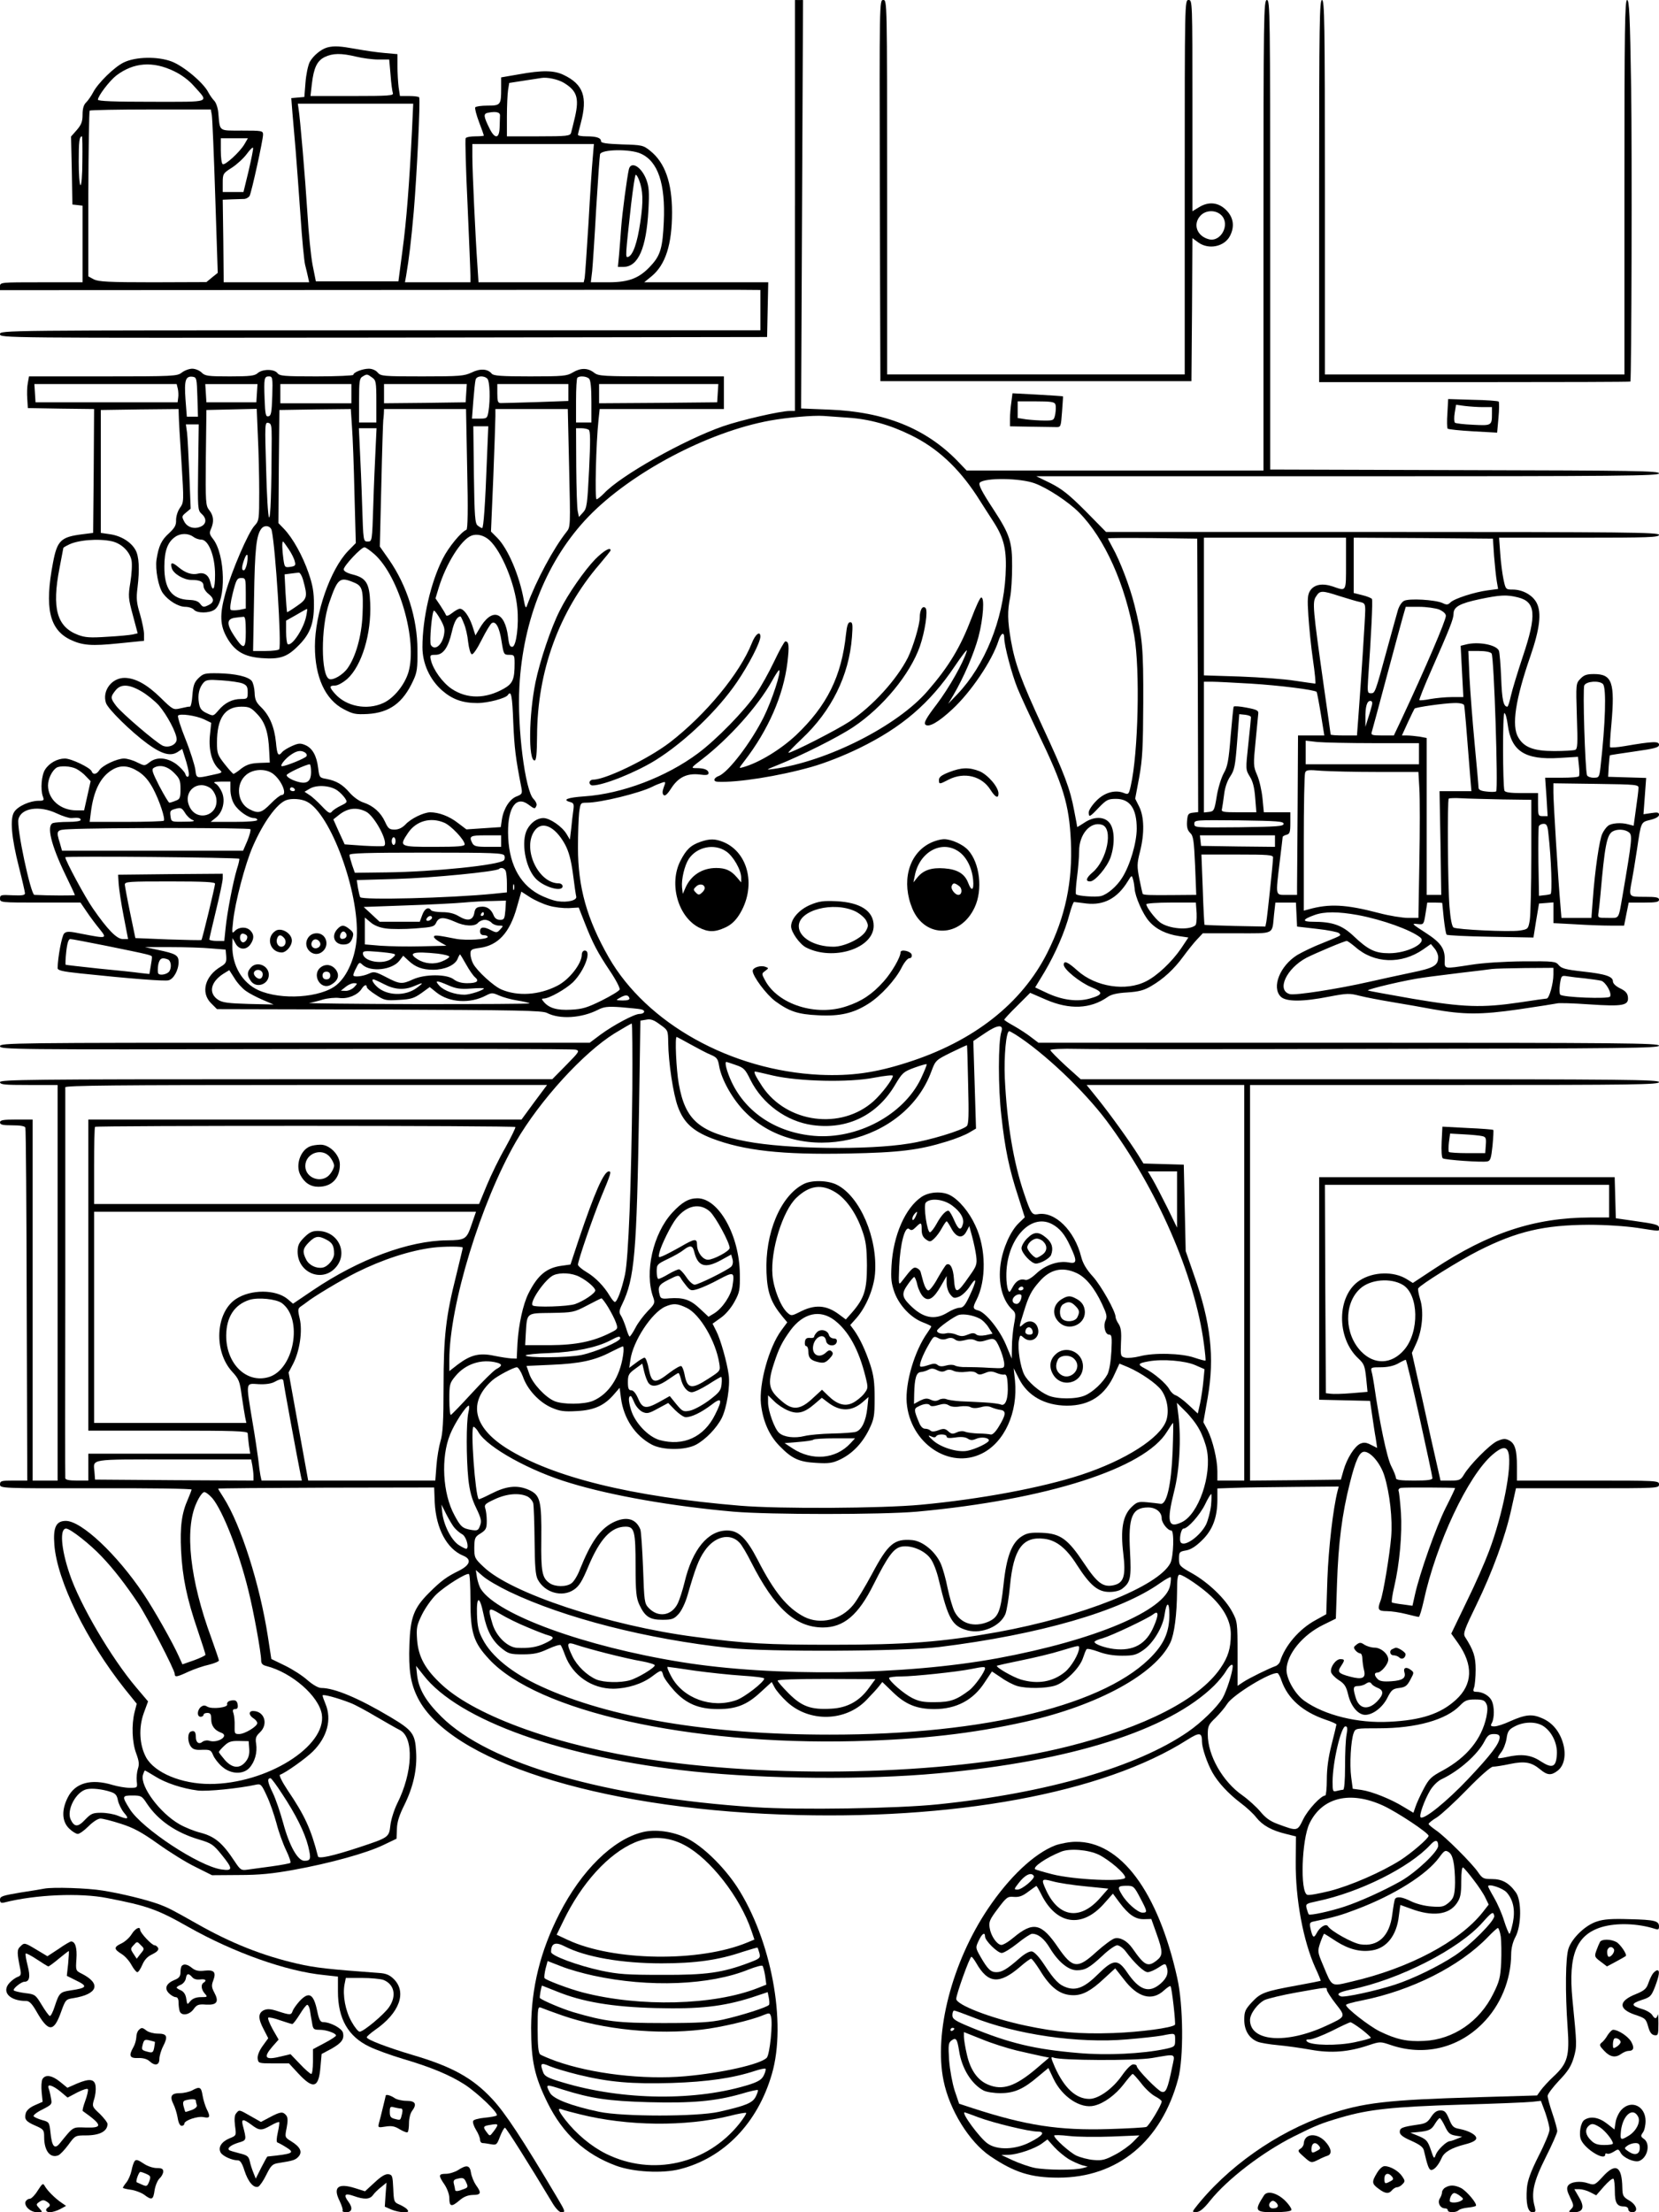 <?xml version="1.0" standalone="no"?>
<!DOCTYPE svg PUBLIC "-//W3C//DTD SVG 20010904//EN"
 "http://www.w3.org/TR/2001/REC-SVG-20010904/DTD/svg10.dtd">
<svg version="1.0" xmlns="http://www.w3.org/2000/svg"
 width="864pt" height="1152pt" viewBox="0 0 864 1152"
 preserveAspectRatio="xMidYMid meet">

<g transform="translate(0,1152) scale(0.1,-0.1)"
fill="#000000" stroke="none">
<path d="M4140 10450 l0 -1070 -27 0 c-49 0 -256 -48 -348 -80 -201 -70 -532
-256 -619 -349 -17 -17 -34 -31 -39 -31 -10 0 -3 293 10 413 l6 57 323 0 324
0 0 85 0 85 -326 0 c-311 0 -327 1 -351 20 -33 25 -69 25 -111 0 -29 -18 -50
-20 -221 -20 -150 0 -191 3 -200 14 -21 26 -61 28 -105 6 -39 -18 -61 -20
-257 -20 -202 0 -216 1 -232 20 -10 12 -29 20 -46 20 -33 0 -81 -19 -81 -32 0
-4 -86 -8 -191 -8 -169 0 -193 2 -204 17 -17 22 -78 22 -103 0 -15 -14 -40
-17 -145 -17 -114 0 -129 2 -147 20 -11 11 -33 20 -49 20 -15 0 -40 -9 -54
-20 -24 -19 -40 -20 -411 -20 l-385 0 -6 -34 c-4 -18 -5 -55 -3 -82 l3 -49
173 -3 172 -2 -2 -323 -3 -322 -55 -7 c-113 -14 -132 -32 -154 -148 -45 -235
-19 -348 90 -401 63 -30 110 -34 255 -19 l129 13 0 35 c0 18 -10 66 -21 104
-18 59 -20 82 -13 137 12 98 8 166 -11 198 -24 42 -76 73 -132 81 l-48 7 0
320 0 320 203 3 202 2 1 -32 c0 -18 6 -127 14 -243 13 -208 13 -210 -8 -240
-12 -17 -20 -44 -20 -63 1 -27 -7 -41 -37 -69 -39 -35 -54 -66 -65 -138 -7
-51 10 -143 34 -175 28 -38 80 -70 116 -70 18 0 38 -7 45 -15 16 -19 79 -19
107 0 62 44 57 287 -8 369 -18 23 -20 31 -10 52 16 37 14 68 -9 97 -19 24 -20
38 -18 274 l3 248 131 3 131 3 6 -143 c4 -79 7 -210 7 -291 0 -143 -1 -149
-24 -174 -33 -35 -119 -235 -152 -352 -31 -112 -29 -168 10 -235 40 -68 88
-96 178 -103 93 -7 131 5 185 58 66 63 88 118 88 219 0 67 -6 102 -28 166 -31
90 -82 182 -128 230 l-29 30 2 295 3 294 186 3 186 2 6 -92 c4 -51 10 -208 13
-349 l7 -257 -41 -42 c-92 -96 -172 -326 -172 -496 0 -160 54 -277 150 -327
49 -26 63 -28 125 -25 114 7 184 58 237 174 20 42 23 65 22 159 0 165 -55 337
-149 472 l-47 67 8 326 c4 179 9 328 10 333 1 4 2 18 3 32 l1 25 213 0 214 0
6 -312 c5 -214 3 -314 -4 -317 -26 -9 -93 -90 -123 -150 -63 -124 -106 -312
-106 -461 0 -85 38 -169 103 -226 53 -46 106 -65 183 -65 55 0 149 25 159 42
17 26 23 -4 28 -143 6 -135 12 -185 42 -338 6 -32 4 -36 -24 -47 -36 -13 -68
-63 -77 -119 l-6 -41 -90 -6 -89 -6 -45 34 c-45 35 -99 55 -144 55 -35 -1
-101 -33 -129 -64 -17 -17 -35 -26 -56 -26 -28 0 -34 6 -50 41 -22 48 -61 83
-112 100 -21 6 -53 29 -72 51 -37 43 -69 62 -122 72 -35 6 -36 8 -42 56 -8 65
-30 104 -67 120 -26 11 -36 10 -70 -5 -22 -10 -45 -24 -51 -32 -20 -24 -26
-14 -32 52 -8 79 -33 139 -77 182 -26 25 -33 40 -34 76 -1 25 -8 52 -15 61
-19 23 -85 38 -173 40 -72 1 -79 -1 -105 -26 -22 -22 -27 -39 -31 -88 -2 -33
-8 -60 -13 -60 -11 0 -5 1 -51 -9 -35 -8 -38 -7 -102 56 -72 70 -131 102 -187
103 -68 0 -118 -68 -97 -131 11 -32 130 -149 216 -212 74 -54 120 -67 157 -43
l24 16 21 -67 c12 -41 17 -70 11 -76 -5 -5 -12 -1 -16 13 -4 11 -25 34 -47 51
-49 35 -103 39 -140 9 -25 -19 -25 -19 -64 0 -21 11 -52 20 -68 20 -37 0 -113
-36 -129 -61 -14 -22 -33 -25 -40 -5 -8 19 -106 66 -139 66 -39 0 -81 -23
-103 -57 -19 -29 -25 -103 -12 -140 8 -21 5 -23 -22 -23 -45 0 -108 -28 -127
-58 -23 -35 -15 -132 25 -289 17 -67 31 -128 31 -135 0 -10 -16 -12 -65 -10
-60 3 -65 2 -65 -17 0 -21 4 -21 210 -21 l209 0 32 -47 c18 -27 48 -67 67 -90
41 -51 39 -51 -86 -27 -72 15 -85 15 -98 3 -12 -12 -33 -123 -34 -180 0 -12
23 -18 118 -28 265 -28 438 -41 459 -36 27 6 53 53 53 95 0 36 -14 44 -110 64
l-65 14 135 0 c74 0 169 -3 210 -7 l75 -6 3 -35 c2 -30 -2 -38 -27 -53 -84
-49 -107 -136 -52 -191 l31 -31 846 -2 c722 -3 849 -5 873 -18 66 -34 179 -27
264 16 31 16 50 19 120 14 45 -4 92 -8 105 -11 26 -5 20 -24 -8 -24 -26 0
-135 -58 -203 -108 l-56 -42 -1536 0 c-1472 0 -1535 -1 -1535 -18 0 -17 60
-18 1488 -15 818 2 1498 1 1510 -3 22 -6 19 -11 -49 -80 l-73 -74 -1438 0
c-1272 0 -1438 -2 -1438 -15 0 -13 23 -15 150 -15 l150 0 0 -1030 0 -1030 -65
0 -65 0 0 940 0 940 -85 0 c-69 0 -85 -3 -85 -15 0 -12 14 -15 64 -15 42 0 65
-4 68 -12 3 -7 6 -424 7 -925 l3 -913 -71 0 c-65 0 -71 -2 -71 -20 0 -20 4
-21 500 -20 275 1 499 -2 498 -7 -1 -4 -9 -26 -19 -49 -33 -74 -42 -142 -36
-269 7 -138 30 -250 87 -416 22 -65 40 -121 40 -126 0 -4 -27 -17 -60 -29
l-60 -21 -19 42 c-31 70 -130 245 -184 325 -138 206 -323 380 -404 380 -51 0
-67 -33 -60 -124 14 -187 167 -499 366 -750 l63 -78 -11 -43 c-17 -67 -13
-159 8 -215 15 -41 17 -57 9 -81 -5 -16 -8 -45 -6 -64 4 -35 4 -35 -37 -35
-22 0 -62 7 -89 15 -112 34 -195 11 -233 -65 -33 -65 -31 -124 6 -161 16 -16
37 -29 46 -29 9 0 34 18 56 40 23 23 49 40 62 40 12 0 60 -12 106 -27 66 -21
107 -43 193 -104 60 -43 148 -98 196 -121 l86 -43 140 1 c107 0 176 7 286 27
188 34 379 87 466 129 l69 33 2 52 c1 36 13 72 38 122 47 95 68 187 62 279 -5
93 -19 112 -133 180 -166 99 -292 152 -361 152 -15 0 -43 16 -71 40 -25 23
-78 57 -117 76 l-72 35 -18 117 c-42 271 -140 580 -230 722 -16 25 -29 46 -29
48 -1 2 252 4 562 5 l563 1 3 -79 c7 -135 63 -241 148 -276 46 -19 37 -49 -23
-79 -63 -31 -91 -51 -155 -115 -79 -79 -97 -127 -102 -269 -5 -131 6 -203 44
-278 165 -326 930 -572 1894 -607 893 -33 1676 111 2113 389 65 41 77 39 77
-11 0 -32 27 -111 54 -159 30 -53 83 -110 146 -158 30 -22 68 -57 83 -77 32
-40 79 -67 154 -85 l52 -13 -1 -131 c-2 -195 39 -413 102 -553 17 -36 29 -67
28 -68 -2 -1 -57 -12 -123 -24 -171 -31 -190 -39 -235 -87 -35 -38 -40 -49
-40 -92 0 -55 25 -96 69 -114 14 -6 62 -14 106 -18 44 -4 122 -15 172 -24 105
-19 196 -12 302 24 58 19 60 19 113 1 172 -59 349 -18 477 110 95 94 150 228
151 362 0 30 8 64 22 90 32 59 33 192 2 233 -36 50 -72 69 -124 69 -44 0 -50
3 -72 35 -30 45 -173 188 -221 220 -20 14 -37 28 -37 32 0 4 19 20 43 34 23
15 94 80 157 145 70 72 124 119 135 119 11 0 51 6 88 14 78 16 112 10 158 -28
37 -31 58 -33 92 -6 33 26 44 80 28 139 -17 62 -55 110 -109 133 -53 24 -88
20 -169 -16 -30 -14 -66 -26 -80 -26 -20 0 -22 3 -13 19 13 26 13 84 -1 114
-12 26 -47 47 -80 47 -17 0 -19 4 -12 23 4 12 8 54 8 92 0 68 -10 100 -56 172
-10 17 -1 41 59 164 85 175 152 358 183 501 l24 108 372 0 c366 0 373 0 373
20 0 20 -7 20 -370 20 l-370 0 0 74 c0 88 -11 122 -44 137 -18 9 -31 7 -60 -6
-38 -18 -142 -123 -172 -174 -17 -28 -23 -31 -70 -31 l-52 0 -21 93 c-12 50
-45 200 -74 332 l-54 240 23 50 c31 68 40 166 20 229 -8 27 -13 53 -10 57 11
19 217 147 314 196 200 101 341 134 575 135 89 0 191 -7 252 -16 124 -19 113
-19 113 -1 0 17 -14 21 -135 38 l-90 13 -3 107 -3 107 -769 0 -770 0 0 -580 0
-579 132 -3 133 -3 11 -75 c6 -41 14 -96 19 -122 l7 -48 -32 16 c-25 13 -37
14 -56 6 -30 -14 -69 -76 -87 -138 l-14 -49 -237 -3 -236 -2 0 1030 0 1030
1065 0 c940 0 1065 2 1065 15 0 13 -174 15 -1506 15 l-1506 0 -79 71 c-43 40
-79 76 -79 81 0 5 62 8 143 6 78 -2 791 -2 1585 0 1274 2 1442 4 1442 17 0 13
-186 15 -1616 15 l-1616 0 -37 28 c-20 16 -60 42 -88 58 -29 16 -53 31 -53 34
0 3 30 36 68 73 l67 67 83 -36 c123 -53 231 -48 320 14 19 14 51 21 103 24 60
4 87 11 124 33 64 37 120 89 168 155 22 30 54 70 70 87 l31 33 177 0 c202 0
183 -9 194 98 l7 62 54 0 53 0 3 -62 3 -63 104 -12 c57 -6 109 -17 114 -22 13
-13 18 -10 -83 -51 -47 -18 -107 -47 -134 -63 -90 -56 -135 -168 -86 -217 27
-27 115 -27 251 0 94 18 108 18 158 5 31 -8 110 -23 176 -34 66 -11 158 -27
205 -36 162 -29 249 -30 450 -1 102 15 191 29 199 31 7 3 82 1 166 -5 178 -12
208 -6 203 38 -2 20 -13 32 -40 45 -23 11 -38 26 -38 36 0 26 -37 39 -157 52
-89 10 -111 16 -125 33 -16 20 -26 21 -185 20 -99 -1 -211 -8 -272 -18 -145
-22 -138 -24 -137 27 1 57 -21 89 -97 138 -77 50 -78 51 -42 47 29 -3 30 -2
39 55 l9 57 39 0 c21 0 38 -1 39 -2 0 -2 4 -38 8 -81 5 -43 11 -81 15 -84 3
-4 107 -9 229 -11 l223 -4 14 88 15 89 38 3 37 3 0 -54 0 -54 113 -6 c61 -4
144 -7 184 -7 l71 0 6 30 c3 17 9 44 12 60 l6 30 79 0 c64 0 79 3 79 15 0 12
-15 15 -75 15 -85 0 -83 -2 -66 87 5 26 17 98 26 158 22 149 20 143 71 156 28
7 44 17 44 26 0 13 -8 14 -41 9 l-40 -6 7 94 7 95 -99 3 -99 3 3 55 c2 30 5
56 6 57 1 1 59 10 129 20 106 15 127 21 127 35 0 19 -32 18 -178 -7 -40 -7
-74 -9 -77 -6 -2 4 1 58 7 121 19 217 4 260 -91 260 -38 0 -52 -5 -71 -25 -23
-24 -23 -27 -18 -194 5 -146 4 -171 -9 -176 -9 -3 -58 -6 -109 -6 -106 0 -157
19 -187 71 -36 60 -15 198 63 423 49 142 59 226 33 277 -21 41 -73 70 -125 70
-36 0 -37 1 -48 53 -6 28 -14 89 -17 135 l-6 82 417 0 c363 0 416 2 416 15 0
13 -167 15 -1440 15 l-1440 0 -107 109 c-87 87 -123 115 -182 145 l-74 36
1622 0 c1432 0 1621 2 1621 15 0 13 -122 15 -1012 17 l-1013 3 0 1223 c0 1157
-1 1222 -17 1222 -17 0 -18 -65 -18 -1225 l0 -1225 -773 0 -773 0 -49 51
c-165 169 -380 255 -666 266 l-147 6 5 1063 5 1064 -21 0 -21 0 0 -1070z
m-2202 -896 c20 -14 22 -23 22 -125 l0 -109 -45 0 -45 0 0 115 c0 98 2 115 18
124 23 14 24 14 50 -5z m-910 -101 l3 -103 -29 0 -29 0 -7 91 c-7 99 0 122 38
117 20 -3 21 -10 24 -105z m390 5 c-3 -87 -6 -103 -20 -106 -14 -3 -17 9 -20
90 -4 109 -2 118 23 118 18 0 20 -7 17 -102z m1120 90 c13 -13 16 -108 6 -170
-6 -36 -8 -38 -46 -38 l-40 0 7 93 c4 50 9 100 12 110 5 20 43 23 61 5z m530
0 c8 -8 12 -49 12 -120 l0 -108 -40 0 -40 0 0 113 c0 63 3 117 7 120 11 11 48
8 61 -5z m-2142 -52 c3 -13 4 -35 2 -47 l-3 -24 -370 0 -370 0 -3 48 -3 47
370 0 371 0 6 -24z m412 -23 l-3 -48 -130 0 -130 0 -3 48 -3 47 136 0 136 0
-3 -47z m492 -3 l0 -50 -185 0 -185 0 0 50 0 50 185 0 185 0 0 -50z m598 3
l-3 -48 -212 -3 -213 -2 0 50 0 50 216 0 215 0 -3 -47z m532 3 l0 -44 -167 -6
c-93 -3 -176 -5 -185 -5 -15 0 -18 9 -18 50 l0 49 185 0 185 0 0 -44z m778 -3
l-3 -48 -307 -3 -308 -2 0 50 0 50 311 0 310 0 -3 -47z m-774 -390 c7 -300 7
-307 -13 -332 -69 -87 -159 -255 -207 -386 -5 -15 -9 -8 -16 30 -23 129 -83
269 -139 325 l-32 32 12 281 c6 155 11 299 11 320 l0 37 189 0 188 0 7 -307z
m1452 262 c110 -7 219 -37 328 -91 136 -66 247 -169 344 -317 25 -40 63 -98
84 -131 58 -89 72 -149 65 -281 -13 -235 -108 -470 -251 -620 l-48 -50 27 45
c54 92 107 215 131 304 25 95 33 211 13 204 -6 -2 -28 -50 -49 -106 -58 -152
-117 -251 -228 -379 -157 -183 -523 -368 -802 -407 -44 -6 -44 -6 20 20 123
49 313 144 394 198 153 102 296 275 347 421 26 76 43 185 29 199 -15 15 -30
-10 -30 -50 0 -38 -35 -154 -62 -209 -58 -114 -182 -251 -303 -332 -63 -42
-299 -163 -319 -163 -4 0 27 32 69 72 155 145 247 330 262 531 5 65 3 77 -9
77 -11 0 -17 -16 -22 -62 -23 -220 -99 -373 -260 -526 -79 -74 -191 -143 -275
-167 -25 -7 -24 -7 5 31 125 162 204 342 225 515 10 85 8 109 -11 109 -5 0
-31 -47 -58 -104 -27 -57 -69 -132 -93 -167 -59 -88 -207 -240 -304 -312 -165
-123 -396 -211 -592 -224 -88 -6 -118 -18 -72 -30 17 -5 19 -11 15 -42 -3 -20
-8 -62 -11 -95 l-7 -58 -18 30 c-24 39 -87 82 -120 82 -33 0 -66 -24 -85 -60
-32 -62 -10 -195 43 -253 41 -46 142 -75 142 -42 0 8 -9 15 -20 15 -104 0
-188 173 -130 268 38 62 109 33 163 -66 19 -36 31 -78 41 -153 7 -57 15 -110
17 -118 5 -19 -44 -32 -97 -24 -23 3 -69 20 -100 37 -103 57 -157 167 -158
321 -1 131 43 192 105 146 34 -25 35 -25 43 -6 3 8 -4 23 -15 34 -44 41 -86
373 -74 586 19 351 146 662 359 884 222 230 622 442 947 501 88 16 225 28 279
24 25 -2 81 -6 126 -9z m-3001 -108 c-1 -274 -6 -420 -14 -411 -5 5 -12 119
-15 252 -7 232 -7 244 11 240 16 -3 18 -14 18 -81z m-383 -150 c-3 -214 -2
-224 17 -242 27 -23 27 -51 1 -65 -34 -18 -73 -8 -90 23 -14 27 -14 29 9 48
l24 20 -7 177 c-4 97 -9 196 -12 220 l-6 42 33 0 34 0 -3 -223z m1504 46 c-9
-245 -18 -363 -25 -363 -4 0 -14 6 -23 13 -14 10 -17 46 -20 265 l-3 252 39 0
39 0 -7 -167z m-580 50 c-3 -60 -9 -192 -12 -295 -6 -187 -6 -188 -29 -188
-23 0 -23 1 -29 188 -3 103 -9 235 -12 295 l-5 107 46 0 46 0 -5 -107z m1110
99 c9 -5 9 -60 2 -207 -9 -183 -12 -202 -31 -223 l-22 -24 -6 29 c-4 15 -7
119 -8 231 l-1 202 28 0 c15 0 32 -4 38 -8z m2323 -279 c66 -24 175 -96 230
-151 134 -135 242 -375 288 -642 31 -176 21 -612 -18 -782 -10 -45 -12 -47
-37 -37 -46 18 -103 1 -144 -43 -21 -21 -38 -48 -38 -58 0 -28 5 -26 53 25 39
40 48 45 89 45 73 0 108 -51 108 -155 0 -73 -35 -192 -76 -256 -27 -44 -77
-87 -110 -95 -27 -7 -121 0 -130 9 -3 3 -1 43 5 88 6 45 11 107 11 137 0 88
59 156 119 137 60 -19 27 -184 -49 -248 -33 -28 -39 -47 -13 -47 26 0 89 74
107 126 23 68 21 145 -5 178 -27 35 -82 36 -133 1 -20 -13 -36 -23 -36 -21 0
2 -7 41 -16 86 -21 113 -51 192 -164 435 -112 242 -143 326 -165 449 -18 105
-19 154 -4 227 6 30 10 101 10 159 1 127 -12 167 -95 294 -65 99 -82 133 -73
143 27 26 211 24 286 -4z m-3974 -245 c20 -91 52 -598 39 -619 -3 -5 -35 -9
-71 -9 l-65 0 5 273 c4 261 12 331 39 365 17 20 47 14 53 -10z m-409 -33 c10
-8 29 -15 42 -15 38 0 72 -86 72 -183 0 -78 -12 -96 -25 -37 -8 35 -32 51 -63
43 -32 -8 -66 3 -102 33 -34 29 -45 27 -35 -6 9 -28 62 -60 102 -60 45 0 63
-9 63 -32 0 -11 11 -29 25 -40 32 -25 32 -45 -1 -60 -23 -11 -28 -10 -41 7
-10 14 -27 20 -58 21 -90 3 -130 57 -129 174 0 81 17 127 56 154 28 20 68 20
94 1z m1543 -18 c63 -58 133 -226 145 -352 9 -88 -5 -199 -25 -203 -13 -2 -18
9 -23 51 -17 136 -86 155 -151 40 l-19 -32 -16 50 c-18 52 -45 89 -65 89 -7 0
-25 -10 -40 -22 -19 -15 -30 -18 -33 -10 -2 6 -15 28 -29 49 l-25 37 17 56
c38 124 116 249 169 270 29 12 66 3 95 -23z m3689 -704 l2 -712 -27 -3 c-25
-3 -28 -8 -31 -45 -2 -30 2 -46 16 -60 17 -16 20 -38 26 -170 l6 -153 -123 -1
c-121 -1 -149 0 -156 6 -1 2 -9 37 -17 77 -13 66 -13 80 3 143 24 95 22 181
-4 234 l-21 42 21 112 c17 94 20 156 21 387 1 285 -4 344 -46 510 -23 93 -75
230 -114 299 -13 24 -24 45 -24 47 0 3 105 3 233 2 l232 -3 3 -712z m772 582
c0 -150 3 -144 -69 -119 -54 18 -96 11 -118 -22 -13 -21 -15 -42 -9 -132 4
-59 14 -162 24 -229 10 -68 15 -123 12 -123 -4 0 -51 7 -106 15 -54 9 -183 18
-286 22 l-188 6 0 359 0 358 370 0 370 0 0 -135z m771 40 c4 -49 10 -108 14
-131 l7 -41 -53 -7 c-69 -9 -175 -43 -195 -63 -13 -13 -20 -14 -42 -3 -39 17
-174 25 -200 11 -12 -6 -26 -28 -32 -49 -6 -20 -31 -111 -56 -202 -63 -232
-63 -230 -85 -230 -17 0 -18 6 -14 73 16 227 25 410 20 418 -4 5 -26 14 -51
20 l-44 11 0 144 0 144 363 -2 362 -3 6 -90z m-7197 76 c50 -12 92 -54 101
-99 4 -20 1 -71 -6 -114 -12 -73 -11 -83 13 -172 l25 -94 -26 -6 c-14 -3 -74
-9 -133 -12 -89 -6 -115 -4 -152 10 -110 42 -137 138 -96 348 11 57 20 104 20
105 0 1 10 8 23 14 47 27 160 36 231 20z m919 -40 c15 -22 29 -50 32 -64 6
-21 3 -25 -23 -29 -29 -4 -30 -2 -36 40 -7 50 -8 92 -2 92 2 0 15 -18 29 -39z
m448 -28 c128 -116 224 -449 176 -614 -20 -66 -76 -135 -131 -160 -85 -39
-193 -18 -252 49 -30 34 -30 42 1 42 14 0 41 15 64 35 75 68 126 235 119 395
-4 104 -21 131 -94 149 -27 7 -44 17 -44 26 0 18 91 115 108 115 7 0 30 -17
53 -37z m-665 -49 c-4 -18 -11 -34 -16 -34 -13 0 -12 17 2 57 15 41 23 27 14
-23z m293 -86 c24 -86 21 -97 -33 -134 -27 -19 -50 -33 -51 -32 -1 2 -5 47 -8
100 l-5 97 31 4 c18 2 37 5 43 5 6 1 17 -17 23 -40z m-299 -68 l0 -79 -34 -7
c-19 -3 -39 -3 -44 0 -6 3 -2 38 10 86 18 72 23 80 44 80 23 0 24 -2 24 -80z
m565 56 c43 -18 48 -38 43 -169 -5 -109 -35 -217 -78 -277 -24 -34 -75 -64
-95 -56 -44 17 -45 267 -1 396 45 130 55 138 131 106z m5134 -71 c42 -13 88
-27 104 -30 24 -5 27 -10 27 -43 0 -36 -22 -374 -36 -559 l-7 -93 -68 0 c-38
0 -69 2 -69 5 0 3 -16 114 -35 247 -58 410 -61 443 -41 472 20 32 30 32 125 1z
m927 -6 c92 -23 98 -90 25 -307 -27 -81 -55 -173 -62 -204 -7 -32 -15 -58 -19
-58 -20 0 -28 36 -32 150 -3 69 -8 133 -12 142 -14 31 -110 49 -175 31 l-24
-6 7 -134 7 -133 -59 0 c-33 0 -83 -5 -112 -10 -29 -6 -55 -8 -58 -6 -2 3 25
72 61 153 97 220 117 270 117 297 0 36 33 54 137 76 105 22 140 24 199 9z
m-411 -63 c22 -10 35 -22 35 -33 0 -24 -106 -272 -234 -545 l-37 -78 -60 0
c-53 0 -60 2 -55 18 3 9 37 136 76 282 39 146 78 289 86 318 l15 52 70 0 c38
0 85 -7 104 -14z m-5900 -33 c-12 -65 -75 -161 -97 -147 -4 3 -8 31 -8 64 l0
58 53 30 c28 17 54 31 56 31 2 1 0 -16 -4 -36z m699 -19 c22 -40 24 -52 17
-86 -12 -51 -48 -77 -67 -47 -9 15 6 179 16 179 5 0 20 -21 34 -46z m-1014
-64 c0 -93 -10 -97 -60 -22 -41 62 -40 89 3 95 17 2 38 5 45 5 9 2 12 -20 12
-78z m1136 43 c9 -20 19 -63 22 -96 4 -33 12 -62 19 -64 7 -3 29 30 52 76 22
44 46 83 52 86 21 13 40 -22 51 -94 11 -69 12 -71 40 -71 26 0 28 -2 28 -44 0
-82 -9 -105 -54 -131 -96 -55 -193 -56 -274 -2 -47 32 -96 99 -108 150 -6 25
-4 27 24 27 40 0 66 37 85 119 12 53 27 80 45 81 2 0 10 -16 18 -37z m2814
-75 c0 -40 39 -188 69 -262 16 -39 64 -143 106 -231 133 -275 163 -374 172
-565 10 -210 -29 -395 -122 -580 -133 -265 -384 -463 -730 -573 -168 -54 -292
-71 -455 -64 -462 22 -902 267 -1100 612 -114 200 -160 365 -160 572 0 71 3
152 6 181 7 51 7 52 40 52 72 0 275 50 341 83 15 8 38 17 50 21 20 7 21 5 10
-23 -8 -22 -8 -34 -1 -41 7 -7 19 3 39 34 37 58 82 80 147 73 36 -5 48 -3 48
7 0 17 -22 26 -63 26 -30 0 -30 1 29 46 140 108 291 276 364 407 17 31 34 57
37 57 15 0 -37 -159 -80 -245 -66 -132 -184 -287 -234 -306 -27 -10 -31 -29
-5 -30 102 -5 317 29 487 77 74 21 170 59 250 98 223 109 367 233 497 426 39
58 67 94 63 80 -17 -59 -92 -192 -157 -278 -53 -69 -68 -96 -59 -105 17 -17
68 12 139 78 99 91 209 255 242 358 13 41 30 49 30 15z m2538 -81 c13 -15 35
-708 24 -718 -4 -3 -26 -4 -49 -1 -31 3 -43 9 -43 21 0 9 -9 111 -20 226 -11
116 -23 272 -27 348 l-6 137 55 0 c33 0 60 -5 66 -13z m-6505 -156 c22 -9 27
-17 27 -46 0 -33 -2 -35 -35 -35 -45 0 -85 -20 -118 -60 -26 -30 -26 -30 -60
-14 -28 13 -36 24 -41 53 -7 43 1 79 23 105 14 16 26 18 96 13 44 -3 93 -10
108 -16z m5252 -1 c147 -9 331 -32 342 -43 2 -3 12 -55 22 -116 l18 -111 -69
0 -68 0 -2 -367 c-1 -203 -3 -389 -3 -416 l0 -47 -52 0 c-63 0 -60 -11 -38
175 8 66 15 123 15 126 0 4 9 9 20 12 17 4 20 14 20 61 l0 56 -69 0 -69 0 -7
73 c-4 39 -16 94 -28 121 -20 46 -20 54 -8 175 7 69 13 135 14 145 2 16 -8 21
-61 31 -35 7 -65 9 -67 5 -2 -3 -9 -73 -16 -155 -10 -125 -16 -157 -35 -190
-13 -23 -30 -77 -37 -120 -12 -75 -15 -80 -40 -83 l-27 -3 0 340 0 341 43 0
c23 0 114 -5 202 -10z m1833 -2 c19 -19 13 -207 -13 -435 -6 -51 -8 -53 -36
-53 -16 0 -31 6 -34 13 -10 32 -23 451 -14 468 11 22 78 26 97 7z m-7612 -38
c28 -16 69 -49 91 -73 43 -50 93 -144 93 -177 0 -28 -42 -47 -73 -33 -34 16
-212 168 -242 207 -30 40 -31 46 -4 80 27 35 70 34 135 -4z m6408 -76 c-4 -14
-12 -44 -20 -67 l-13 -42 0 45 c-1 59 8 90 25 90 10 0 13 -7 8 -26z m481 4 c3
-11 12 -118 32 -375 l6 -73 -83 0 -83 0 5 -270 4 -270 -38 0 -38 0 0 409 0
408 -37 7 c-21 3 -50 6 -65 6 l-27 0 31 68 c17 37 33 69 35 72 6 7 152 28 206
29 30 1 49 -4 52 -11z m-6285 -47 c41 -43 58 -95 62 -194 l3 -58 -56 -2 c-43
-2 -63 -8 -92 -29 -19 -16 -38 -28 -41 -28 -3 0 -24 23 -46 51 -37 47 -40 56
-40 112 0 127 41 187 127 187 41 0 51 -5 83 -39z m6512 -54 c18 -139 89 -185
269 -174 l97 6 5 -47 c3 -26 3 -50 0 -54 -2 -5 -43 -8 -90 -8 l-86 0 7 -100 6
-100 -25 0 c-24 0 -25 3 -25 60 l0 60 -85 0 c-60 0 -87 4 -90 13 -9 29 -10
407 0 404 6 -2 13 -29 17 -60z m-6789 27 l37 -18 -7 -68 c-7 -75 11 -141 48
-174 20 -18 19 -18 -38 -30 -82 -18 -80 -19 -86 30 -4 24 -26 95 -51 157 -25
62 -42 117 -39 122 8 13 93 1 136 -19z m5452 11 c0 -5 -6 -69 -14 -141 -14
-131 -14 -132 8 -168 16 -25 24 -58 28 -111 l6 -75 -92 0 c-83 0 -92 2 -87 18
2 9 7 43 11 74 4 36 16 71 32 95 22 33 26 53 36 181 l11 143 30 -3 c17 -2 31
-7 31 -13z m641 -135 l234 0 0 -55 0 -55 -295 0 -295 0 0 61 0 62 61 -7 c34
-3 167 -6 295 -6z m-5567 -49 c7 -5 11 -13 7 -19 -6 -11 -108 -52 -127 -52
-15 0 16 40 48 61 31 21 51 23 72 10z m31 -101 c0 -55 -26 -68 -87 -45 -24 9
-42 22 -40 29 3 10 100 55 120 56 4 0 7 -18 7 -40z m-1222 16 c15 -8 38 -25
50 -39 l24 -25 -17 -76 -17 -76 -40 0 c-83 0 -148 57 -148 130 0 33 20 76 44
92 18 12 75 9 104 -6z m323 -14 c32 -21 53 -46 76 -88 34 -64 65 -159 56 -168
-4 -3 -92 -6 -196 -6 l-190 0 6 48 c14 114 50 186 111 223 43 26 85 24 137 -9z
m185 -6 c30 -30 34 -40 34 -85 0 -46 -3 -53 -26 -61 -14 -6 -28 -10 -32 -10
-4 0 -27 39 -52 86 -36 71 -42 87 -30 95 31 19 71 10 106 -25z m518 -7 c44
-35 74 -109 43 -109 -7 0 -33 -20 -57 -45 -48 -49 -65 -53 -111 -29 -64 33
-74 131 -17 179 38 32 104 34 142 4z m5752 11 l211 0 5 -87 c3 -49 3 -220 0
-380 l-5 -293 -53 0 c-30 0 -98 11 -151 25 -175 46 -261 50 -370 19 l-23 -6 0
350 c0 193 3 358 7 368 5 15 16 16 87 10 45 -3 176 -6 292 -6z m-5976 -92 c0
-25 8 -57 20 -76 21 -35 74 -72 103 -72 9 0 17 -4 17 -10 0 -6 -47 -10 -121
-10 l-122 0 26 21 c37 28 52 88 33 133 -8 19 -22 39 -33 45 -15 8 -9 10 30 11
l47 0 0 -42z m7333 7 c0 -11 -6 -59 -13 -107 l-12 -88 -27 7 c-37 11 -90 7
-107 -8 -9 -7 -22 -25 -29 -40 -15 -28 -39 -192 -50 -346 l-7 -93 -78 0 -78 0
-6 73 c-11 124 -36 530 -36 580 l0 48 223 -3 c215 -3 222 -4 220 -23z m-7436
0 c12 -9 25 -31 29 -50 17 -94 -105 -129 -141 -41 -32 76 45 138 112 91z m661
-12 c14 -10 31 -28 39 -40 13 -20 12 -22 -21 -38 -19 -9 -41 -23 -47 -31 -10
-13 -19 -8 -53 28 -23 24 -52 51 -66 59 l-24 16 29 17 c38 21 108 15 143 -11z
m-223 7 c3 -5 -1 -10 -9 -10 -9 0 -16 5 -16 10 0 6 4 10 9 10 6 0 13 -4 16
-10z m6290 -53 l150 -2 0 -290 c0 -159 -4 -311 -8 -337 -8 -46 -9 -47 -53 -54
-54 -8 -326 5 -344 16 -8 5 -16 44 -21 107 -9 106 -12 557 -4 564 2 3 33 4 67
2 35 -2 131 -4 213 -6z m-6226 -12 c123 -63 272 -470 259 -705 -6 -103 -48
-202 -105 -249 -81 -67 -290 -81 -408 -27 -83 38 -136 127 -135 230 l1 41 15
-27 c18 -35 56 -37 78 -6 20 29 20 52 0 72 -20 21 -58 20 -80 -1 -16 -17 -17
-14 -10 49 10 99 63 300 103 391 55 126 125 222 173 240 29 11 81 7 109 -8z
m-596 -95 c16 -6 5 -9 -44 -9 -67 -1 -67 -1 -71 29 -4 27 -1 31 26 38 27 8 33
5 49 -20 9 -16 27 -33 40 -38z m-707 34 c30 -14 64 -25 76 -24 36 3 48 1 48
-10 0 -6 -28 -10 -64 -10 -35 0 -71 -3 -80 -6 -35 -13 -10 -115 65 -270 27
-55 49 -103 49 -105 0 -3 -135 -3 -211 1 -19 1 -94 353 -83 394 14 59 110 73
200 30z m1609 10 c45 -21 121 -163 95 -179 -5 -3 -53 -2 -107 1 l-98 7 -30 65
-29 65 29 23 c45 36 91 42 140 18z m408 -58 c35 -14 107 -90 107 -113 0 -10
-34 -13 -160 -13 -181 0 -183 1 -134 74 42 61 116 82 187 52z m4372 -6 c0 -13
-34 -15 -232 -18 -229 -2 -233 -2 -233 18 0 20 4 20 233 18 198 -3 232 -5 232
-18z m1379 -52 c15 -128 21 -311 11 -314 -5 -2 -21 -5 -35 -6 l-25 -3 -3 175
c-1 96 0 180 2 187 3 7 14 13 25 13 16 0 21 -9 25 -52z m-6760 24 c3 -5 -4
-32 -16 -61 l-22 -51 -471 0 -472 0 -11 39 c-21 67 -19 70 51 73 158 8 936 8
941 0z m7179 -16 c19 -15 18 -33 -33 -331 -22 -126 -15 -115 -76 -115 -53 0
-53 0 -49 28 2 15 7 56 10 92 22 253 33 312 63 330 24 14 64 12 85 -4z m-5873
-46 l0 -30 -70 0 c-58 0 -71 3 -80 19 -19 37 -12 41 70 41 l80 0 0 -30z m4030
0 l0 -30 -192 2 -193 3 -3 28 -3 27 195 0 196 0 0 -30z m-4580 0 c0 -11 -4
-20 -10 -20 -5 0 -10 9 -10 20 0 11 5 20 10 20 6 0 10 -9 10 -20z m567 -76 c3
-8 2 -19 -3 -24 -25 -25 -365 -60 -612 -63 l-164 -2 -14 40 c-7 22 -14 46 -14
53 0 9 87 12 400 12 355 0 401 -2 407 -16z m4003 -9 c0 -26 -30 -308 -35 -335
l-5 -25 -158 3 c-86 2 -158 5 -159 6 -1 1 -6 84 -9 184 l-7 182 186 0 c161 0
187 -2 187 -15z m-5384 -7 c2 -2 -3 -26 -12 -53 -21 -70 -51 -227 -59 -307
l-7 -68 -39 0 c-21 0 -39 4 -39 8 0 4 16 72 35 151 19 78 35 153 35 167 l0 24
-272 -2 -273 -3 3 -48 c2 -27 13 -102 26 -168 l23 -119 -28 0 c-31 0 -79 49
-155 159 -40 57 -144 250 -144 267 0 7 899 -1 906 -8z m1388 -64 c3 -9 6 -37
6 -64 l0 -47 -67 -7 c-233 -23 -687 -34 -697 -18 -3 5 -8 27 -12 49 l-6 40
208 6 c182 5 519 38 533 52 10 10 29 4 35 -11z m3275 -91 c2 -41 43 -134 75
-170 36 -42 90 -68 158 -78 l47 -7 -38 -57 c-48 -70 -124 -142 -182 -171 -105
-54 -263 -29 -357 55 -51 46 -72 55 -72 31 0 -24 83 -91 142 -116 66 -27 64
-40 -7 -60 -65 -18 -141 -8 -218 27 l-66 31 49 81 c56 95 106 209 130 301 10
36 20 64 24 63 3 0 32 -4 65 -8 90 -10 160 27 214 115 21 34 21 34 28 10 4
-14 7 -35 8 -47z m-4789 25 c-1 -17 -66 -288 -71 -293 -2 -2 -81 0 -174 3
l-170 7 -27 130 c-15 72 -27 138 -28 148 0 16 18 17 235 17 181 0 235 -3 235
-12z m1557 -30 c-3 -7 -5 -2 -5 12 0 14 2 19 5 13 2 -7 2 -19 0 -25z m181 -84
c29 -9 76 -14 104 -13 l52 3 31 -79 c42 -107 67 -155 132 -252 31 -46 53 -89
50 -96 -2 -7 -45 -33 -93 -57 -75 -37 -100 -45 -160 -48 -73 -4 -115 8 -143
42 -11 13 -11 16 0 16 29 0 115 49 153 85 60 60 99 165 61 165 -8 0 -15 -9
-15 -21 0 -47 -66 -132 -129 -163 -94 -48 -204 -55 -289 -19 -41 17 -128 97
-148 135 -8 15 -14 38 -14 51 0 22 6 25 49 31 95 13 156 79 193 212 l23 81 45
-29 c25 -16 69 -36 98 -44z m-226 -24 c-4 -45 -6 -50 -28 -50 -16 0 -27 8 -33
23 -13 33 -36 49 -68 45 -22 -2 -29 -9 -33 -33 -7 -38 -35 -44 -81 -16 -23 14
-51 21 -86 21 -28 0 -55 5 -58 10 -13 20 -34 9 -46 -25 l-13 -35 -104 0 -105
0 -42 39 -41 38 220 8 c122 4 257 11 301 15 44 4 112 8 150 8 l70 2 -3 -50z
m3600 -16 c1 -31 -1 -59 -7 -63 -34 -27 -138 -18 -184 16 -26 20 -71 79 -71
94 0 5 58 9 129 9 l129 0 4 -56z m-3712 -4 c0 -5 -5 -10 -11 -10 -5 0 -7 5 -4
10 3 6 8 10 11 10 2 0 4 -4 4 -10z m4551 -5 c128 -24 276 -77 326 -117 36 -29
-68 -82 -162 -82 -73 0 -109 17 -185 89 -60 57 -110 75 -212 75 -59 0 -56 12
8 35 52 19 124 18 225 0z m-4821 -14 c0 -5 -7 -11 -15 -15 -15 -5 -20 5 -8 17
9 10 23 9 23 -2z m-240 -56 c28 -4 96 -4 151 0 93 7 101 9 111 31 14 29 38 30
97 4 51 -24 104 -26 121 -5 7 8 23 15 35 15 12 0 28 -7 35 -15 7 -8 24 -15 38
-15 24 0 25 -1 7 -20 -16 -18 -20 -18 -46 -5 -39 21 -59 19 -59 -5 0 -13 7
-20 20 -20 11 0 20 -4 20 -9 0 -13 -111 -20 -165 -10 -101 20 -115 21 -115 10
0 -6 15 -18 33 -28 l32 -18 -130 -3 c-71 -2 -167 0 -212 3 l-83 7 0 70 0 70
30 -25 c18 -16 48 -28 80 -32z m-723 -40 c5 -16 -14 -38 -26 -31 -18 12 -13
48 6 44 9 -2 18 -7 20 -13z m-735 -50 c230 -47 239 -49 239 -58 1 -4 -2 -26
-6 -48 l-7 -41 -47 5 c-25 4 -122 14 -216 23 -93 10 -172 19 -173 20 -2 1 -1
32 3 68 5 46 12 66 21 66 7 0 91 -16 186 -35z m6506 -6 c98 -87 240 -92 354
-13 l40 28 19 -23 c11 -13 19 -33 19 -45 0 -44 -22 -57 -140 -81 -63 -13 -162
-35 -220 -48 -163 -37 -382 -71 -412 -64 -72 19 -19 134 87 190 48 24 196 87
209 87 4 0 24 -14 44 -31z m-5008 -36 c12 -3 10 -8 -9 -24 -43 -35 -151 -17
-151 27 0 12 13 13 73 8 39 -3 79 -8 87 -11z m229 1 c33 -4 61 -11 61 -16 0
-5 -17 -16 -37 -24 -42 -18 -92 -13 -129 11 -52 33 -21 42 105 29z m149 -57
c16 -29 37 -59 46 -66 24 -20 10 -31 -41 -31 -30 0 -53 7 -70 20 -36 28 -150
28 -212 0 -58 -27 -70 -25 -141 12 -54 28 -63 30 -88 18 -33 -15 -82 -20 -82
-8 0 5 7 23 16 39 14 29 17 30 33 14 43 -38 153 -26 191 22 l20 26 28 -26 c35
-33 72 -47 128 -47 59 0 111 23 126 54 6 15 12 26 14 26 1 0 16 -24 32 -53z
m-1554 27 c17 -7 21 -41 8 -62 -11 -16 -50 -24 -58 -11 -3 6 -3 26 0 45 7 33
18 40 50 28z m7216 -79 c0 -47 -22 -125 -35 -125 -5 0 -68 -9 -140 -20 -196
-29 -293 -26 -558 19 -126 22 -230 41 -233 43 -6 7 209 57 288 67 40 6 132 17
203 26 72 8 141 17 155 19 14 2 91 4 173 5 l147 1 0 -35z m-6810 -85 c18 -13
58 -34 89 -47 l56 -24 -131 3 c-103 3 -136 7 -157 21 -53 34 -41 93 26 136
l31 19 27 -42 c14 -24 41 -53 59 -66z m6975 65 c33 -4 70 -9 83 -12 24 -6 58
-65 47 -83 -8 -13 -244 -4 -259 10 -5 5 -5 29 -2 55 7 45 8 46 39 41 18 -3 59
-8 92 -11z m-6255 -30 c56 -29 105 -32 157 -10 49 21 52 19 14 -9 -60 -45
-157 -42 -208 6 -21 20 -30 38 -18 38 3 0 28 -11 55 -25z m335 -6 c39 -17 62
-21 117 -17 37 3 68 3 68 1 0 -9 -72 -33 -101 -33 -49 0 -106 20 -130 46 -28
30 -16 30 46 3z m-490 -9 c-10 -11 -30 -20 -44 -20 l-26 1 24 19 c13 11 32 20
44 20 19 0 20 -1 2 -20z m65 0 c0 -6 21 -24 48 -41 44 -29 52 -30 120 -26 62
3 79 9 116 35 l44 32 36 -29 c66 -52 174 -59 257 -15 29 15 34 15 68 0 20 -9
62 -21 95 -26 32 -5 61 -12 64 -15 3 -3 -260 -4 -584 -4 -324 1 -578 4 -564 6
14 2 46 10 72 18 25 7 64 11 85 8 44 -6 95 15 116 47 13 21 27 26 27 10z
m1368 -58 c2 -8 -9 -12 -35 -12 -38 1 -38 1 -13 15 28 16 42 15 48 -3z m202
-232 c1 -101 26 -269 51 -335 30 -81 78 -125 176 -163 167 -64 365 -86 710
-79 267 5 370 18 515 63 46 14 98 35 117 47 l34 20 -7 228 -7 228 61 41 c66
45 98 47 85 7 -17 -51 -17 -294 0 -437 19 -174 41 -279 88 -422 l34 -107 -32
-31 c-43 -42 -82 -130 -94 -212 -14 -99 9 -189 60 -237 19 -17 20 -24 10 -77
-6 -32 -11 -85 -11 -118 l-1 -61 -30 72 c-34 80 -106 169 -145 179 -28 7 -29
15 -9 54 52 101 51 269 -5 387 -32 71 -86 135 -132 159 -42 22 -109 18 -149
-9 -84 -57 -147 -199 -156 -357 -4 -71 -1 -94 16 -142 26 -68 85 -130 147
-154 24 -9 44 -19 44 -21 0 -3 -9 -17 -20 -33 -67 -94 -116 -260 -108 -364 17
-211 222 -350 392 -265 117 58 188 214 172 379 l-7 65 27 -53 c45 -91 135
-141 250 -142 119 0 200 53 250 167 l24 52 46 -19 c66 -29 146 -84 172 -119
31 -43 42 -109 26 -158 -31 -91 -212 -207 -443 -283 -205 -67 -524 -127 -836
-156 -205 -19 -734 -22 -940 -5 -565 47 -977 148 -1218 300 -174 111 -201 240
-72 354 25 22 110 67 127 67 7 0 21 -22 31 -48 23 -68 85 -134 149 -162 44
-19 65 -22 134 -18 90 5 143 29 195 91 l26 30 7 -54 c14 -106 74 -196 161
-242 57 -30 174 -30 230 0 50 27 107 86 134 139 26 53 44 166 36 224 -9 67
-43 187 -65 229 l-19 38 42 30 c25 17 54 51 72 84 27 49 29 62 28 144 -2 201
-110 395 -221 395 -45 0 -80 -20 -131 -75 -100 -109 -146 -311 -99 -441 10
-29 8 -34 -29 -72 -22 -23 -51 -61 -64 -87 -13 -25 -27 -45 -30 -45 -3 0 -11
19 -18 43 -7 23 -19 52 -26 64 -12 18 -12 26 5 61 65 134 76 265 88 1012 l7
465 30 5 c23 5 40 -1 72 -25 42 -30 42 -30 43 -95z m-187 -242 c-5 -496 -20
-879 -38 -965 -17 -78 -41 -143 -53 -143 -4 0 -16 14 -26 31 -30 51 -76 98
-122 125 -24 14 -44 32 -44 38 0 22 79 251 121 353 51 122 54 133 40 133 -26
0 -74 -109 -157 -355 l-43 -130 -43 -6 c-81 -10 -128 -49 -176 -145 -28 -56
-51 -161 -57 -258 l-4 -81 -28 1 c-16 1 -56 7 -90 14 -76 16 -121 5 -188 -45
l-45 -35 0 58 c1 287 164 819 347 1137 125 215 351 463 514 564 46 28 86 51
89 51 3 0 4 -154 3 -342z m1995 285 c148 -94 355 -290 474 -448 262 -351 461
-806 508 -1164 6 -45 10 -85 8 -86 -2 -2 -28 5 -58 15 -66 23 -211 27 -285 7
-28 -7 -61 -10 -75 -7 -24 6 -25 9 -22 79 3 53 0 78 -12 96 -9 13 -16 30 -16
36 0 30 -75 163 -118 211 -34 37 -52 68 -61 102 -34 138 -138 240 -227 223
-29 -5 -36 5 -70 106 -56 163 -90 370 -101 602 -5 116 7 245 23 245 3 0 17 -8
32 -17z m-1691 -52 c38 -21 85 -46 105 -54 31 -13 37 -21 43 -57 12 -73 73
-180 141 -246 285 -282 828 -159 965 218 21 56 23 58 102 97 45 22 82 39 83
38 1 -1 4 -93 6 -205 4 -158 3 -206 -7 -216 -22 -22 -196 -75 -301 -91 -214
-35 -636 -29 -846 11 -246 47 -319 109 -353 300 -13 72 -21 244 -11 244 2 0
35 -18 73 -39z m235 -107 c41 -14 49 -21 76 -77 63 -126 188 -217 324 -236
181 -25 338 52 431 212 36 60 42 66 99 87 33 12 61 20 64 18 2 -3 -12 -36 -30
-75 -91 -189 -331 -317 -556 -298 -196 17 -354 120 -430 281 -25 54 -38 104
-27 104 2 0 24 -7 49 -16z m194 -55 c135 -31 396 -37 527 -11 53 10 97 15 97
10 0 -18 -58 -94 -100 -132 -169 -152 -452 -115 -580 76 -35 53 -47 78 -37 78
2 0 43 -9 93 -21z m-1244 -139 l-66 -90 -1128 0 -1128 0 0 -810 0 -810 415 0
c343 0 415 -2 415 -14 0 -7 3 -34 6 -60 l7 -46 -422 0 -421 0 0 -70 0 -70 -60
0 c-41 0 -60 4 -60 13 -1 6 -1 464 0 1017 0 553 0 1011 0 1018 0 9 258 12
1254 12 l1255 0 -67 -90z m3698 -940 l0 -1030 -70 0 -70 0 0 48 c0 61 -24 161
-51 215 l-22 41 23 130 c36 208 16 388 -73 640 l-42 121 -5 225 -5 225 -105 3
-105 3 -29 47 c-46 73 -144 209 -209 290 l-58 72 410 0 411 0 0 -1030z m-3796
811 c2 -3 -21 -51 -52 -107 -32 -55 -75 -144 -97 -197 l-40 -97 -1002 0 -1003
0 0 198 c0 109 2 201 5 204 8 7 2184 7 2189 -1z m3446 -378 l0 -146 -50 103
c-28 56 -62 122 -76 146 l-26 44 76 0 76 0 0 -147z m2250 -8 l0 -85 -97 0
c-291 -1 -528 -79 -816 -269 l-109 -72 -32 20 c-68 42 -174 39 -245 -7 -119
-77 -123 -298 -7 -406 30 -28 34 -38 41 -103 l7 -71 -84 -7 c-46 -4 -95 -5
-108 -3 l-25 3 -3 543 -2 542 740 0 740 0 0 -85z m-3421 -23 c43 -32 63 -66
56 -95 -10 -38 -23 -33 -45 17 -10 24 -23 46 -28 50 -12 7 -39 -20 -65 -68
-12 -22 -27 -41 -33 -43 -15 -5 -36 137 -23 154 23 26 93 19 138 -15z m-1261
-32 c29 -27 102 -161 102 -189 0 -16 -84 -61 -113 -61 -28 0 -57 40 -57 79 0
33 -13 31 -85 -11 -39 -22 -81 -44 -94 -49 -22 -9 -23 -8 -17 18 9 39 61 144
88 178 54 69 124 83 176 35z m-1242 -67 c-26 -77 -33 -81 -128 -82 -200 -2
-458 -98 -697 -259 l-105 -71 -28 24 c-61 51 -192 52 -270 0 -106 -71 -116
-272 -19 -378 35 -38 40 -50 50 -127 7 -47 15 -97 18 -112 l6 -28 -397 0 -396
0 0 550 0 550 994 0 995 0 -23 -67z m2312 41 c-7 -15 -14 -21 -16 -15 -2 7 2
18 8 26 18 22 21 18 8 -11z m187 -62 c26 -48 58 -54 78 -15 l15 28 15 -55 c8
-30 18 -76 21 -101 5 -43 2 -52 -36 -105 -65 -94 -74 -95 -80 -13 -4 57 -20
85 -40 73 -4 -3 -24 -34 -44 -69 -19 -36 -42 -65 -49 -65 -8 0 -19 19 -26 43
-6 23 -13 48 -15 55 -2 7 -11 15 -20 19 -17 6 -24 0 -77 -69 -17 -22 -18 -21
-14 77 5 118 30 213 52 195 11 -9 18 -7 34 9 28 28 31 27 31 -13 0 -25 7 -39
22 -50 20 -14 24 -14 44 5 12 11 30 36 40 55 10 18 21 34 24 34 3 0 14 -17 25
-38z m523 24 c40 -21 68 -54 96 -116 37 -78 35 -93 -9 -84 -54 10 -122 -14
-168 -58 -26 -24 -47 -36 -57 -33 -27 8 -49 -5 -67 -39 -15 -28 -17 -29 -24
-11 -4 11 -8 41 -8 67 -3 188 123 333 237 274z m-3068 -123 c0 -5 -16 -69 -34
-144 -54 -214 -66 -316 -66 -580 0 -181 -4 -245 -16 -284 -8 -27 -18 -85 -21
-127 l-6 -78 -331 0 -331 0 -51 281 -51 282 24 46 c34 67 49 169 34 234 -11
46 -10 53 6 64 10 7 23 16 28 20 35 29 184 118 260 156 136 68 280 115 400
130 57 7 155 7 155 0z m1205 -20 c19 -79 57 -91 142 -44 l51 28 7 -25 c4 -15
1 -30 -7 -38 -20 -19 -171 -94 -190 -94 -10 0 -30 18 -44 40 -15 22 -32 40
-38 40 -6 0 -31 -11 -55 -25 -23 -14 -47 -25 -52 -25 -5 0 -9 17 -9 38 0 37 2
39 58 66 32 15 69 36 82 47 34 26 47 24 55 -8z m1991 -112 c48 -22 93 -76 133
-161 24 -51 28 -66 19 -85 -14 -30 -2 -75 18 -75 14 0 16 -12 12 -87 -3 -54
-11 -100 -20 -119 -23 -43 -77 -94 -118 -111 -45 -20 -145 -20 -191 0 -45 19
-106 71 -125 109 -20 39 -35 135 -28 176 6 31 7 32 24 17 40 -36 92 1 74 52
-11 34 -47 42 -75 17 -24 -21 -24 -21 2 62 26 86 41 114 82 160 55 64 119 79
193 45z m-1791 -66 c-7 -50 -52 -117 -95 -144 l-30 -18 -46 43 c-50 47 -85 58
-158 53 -38 -4 -46 -1 -50 16 -12 44 -6 55 46 81 49 25 53 25 63 9 5 -10 20
-29 31 -43 20 -24 24 -25 60 -14 22 7 71 29 109 50 77 41 81 39 70 -33z m-797
46 c41 -21 82 -57 82 -71 0 -15 -62 -56 -105 -71 -38 -13 -209 -18 -221 -7
-18 18 68 141 110 158 36 15 96 11 134 -9z m1760 -44 c6 -24 20 -51 31 -61 27
-25 54 -8 91 57 l30 52 0 -36 c0 -21 8 -47 19 -60 16 -20 21 -21 47 -11 16 7
41 31 56 55 37 56 35 28 -2 -50 -23 -50 -34 -63 -52 -63 -13 0 -41 -11 -63
-25 -68 -42 -129 -29 -197 40 -41 41 -43 60 -11 105 15 22 31 40 34 40 4 0 12
-19 17 -43z m2528 2 c83 -50 87 -245 7 -338 -65 -76 -155 -80 -224 -9 -88 91
-91 249 -6 327 53 49 159 58 223 20z m-1976 -19 c0 -5 -7 -10 -16 -10 -8 0
-12 5 -9 10 3 6 10 10 16 10 5 0 9 -4 9 -10z m-10 -39 c0 -20 -13 -41 -25 -41
-21 0 -28 19 -15 35 14 17 40 20 40 6z m-3852 -37 c111 -82 64 -345 -68 -385
-116 -35 -223 69 -222 217 1 96 43 160 121 185 45 14 138 5 169 -17z m1699
-21 c16 -27 35 -63 41 -81 11 -31 10 -33 -26 -51 -92 -47 -181 -65 -317 -66
l-130 0 3 57 c7 115 1 109 133 111 113 2 118 3 185 38 38 20 72 37 76 38 3 1
19 -20 35 -46z m410 -4 c68 -33 151 -173 169 -289 6 -39 6 -39 -56 -79 -89
-58 -111 -54 -125 22 -4 20 -11 40 -17 43 -5 3 -33 -13 -62 -35 -76 -59 -92
-56 -107 19 -6 33 -16 60 -22 60 -5 0 -26 -12 -45 -27 l-35 -26 6 41 c13 97
111 247 182 278 42 18 62 17 112 -7z m1524 -55 c15 -7 36 -28 47 -46 l21 -33
-36 -8 c-23 -4 -41 -3 -49 4 -11 9 -22 8 -44 -1 -24 -10 -36 -10 -60 0 -16 7
-39 10 -51 7 -23 -6 -49 1 -49 13 0 12 91 77 115 83 26 6 73 -2 106 -19z m277
-67 c2 -12 -3 -17 -17 -17 -12 0 -21 6 -21 13 0 31 32 34 38 4z m-2148 -36 c0
-17 -127 -71 -201 -87 -72 -15 -296 -16 -291 -2 1 4 57 10 125 12 129 5 245
29 314 65 43 23 53 25 53 12z m1660 -1 c12 -6 28 -7 42 -1 16 6 29 5 41 -4 13
-10 27 -10 52 -4 24 7 41 6 55 -1 16 -8 30 -8 57 1 28 9 37 9 48 -2 17 -19 45
-95 45 -123 0 -22 -2 -23 -77 -19 -43 3 -97 4 -121 4 -24 -1 -50 3 -59 8 -9 5
-29 5 -46 0 -20 -6 -35 -5 -44 3 -11 9 -23 8 -49 -1 -20 -7 -38 -10 -41 -7 -8
7 13 62 43 113 27 47 27 47 54 33z m-1645 -87 c-17 -116 -75 -203 -157 -238
-46 -19 -157 -20 -201 -1 -47 20 -113 91 -130 140 l-15 43 132 6 c143 6 222
22 306 66 30 15 59 29 64 30 4 0 5 -20 1 -46z m2980 -52 l48 -21 -6 -63 c-3
-34 -11 -86 -17 -115 l-12 -53 -47 44 c-26 25 -57 47 -68 51 -11 3 -26 18 -33
31 -16 30 -80 85 -128 109 -40 21 -36 27 21 37 72 13 190 3 242 -20z m1168
-273 c37 -167 67 -309 67 -315 0 -10 -26 -13 -95 -13 -72 0 -95 3 -95 13 0 8
-11 36 -25 63 -22 43 -61 229 -89 424 -4 25 -9 55 -13 68 -5 21 -2 22 49 22
34 0 66 7 88 19 19 11 38 20 41 20 3 1 35 -135 72 -301z m-4805 286 c29 -8 28
-17 -4 -34 -14 -8 -71 -64 -126 -124 -56 -61 -105 -112 -110 -114 -4 -2 -8 34
-8 80 0 79 2 86 31 121 53 65 137 92 217 71z m791 -108 c19 -22 53 -14 108 25
23 16 43 29 46 29 3 0 8 -12 12 -27 10 -44 34 -73 58 -73 12 0 50 18 85 40 34
22 65 40 68 40 3 0 4 -17 2 -37 -3 -33 -11 -44 -65 -85 -35 -26 -80 -50 -100
-54 -35 -7 -39 -4 -71 34 l-34 42 -57 -32 c-68 -37 -86 -34 -109 22 -11 25
-24 40 -34 40 -14 0 -18 9 -18 43 0 37 5 45 38 69 l37 27 10 -43 c6 -24 16
-51 24 -60z m1545 66 c13 7 26 7 43 -1 13 -6 41 -8 63 -5 26 4 45 2 55 -6 12
-10 21 -10 45 0 23 10 36 10 58 1 16 -7 35 -11 43 -9 10 2 15 -11 17 -53 4
-71 -11 -114 -36 -103 -9 4 -48 9 -87 11 -38 2 -95 5 -125 6 -30 2 -63 7 -72
11 -9 4 -26 3 -37 -3 -14 -8 -27 -8 -44 0 -19 9 -31 7 -56 -5 l-31 -17 1 53
c2 81 11 111 34 113 11 1 29 6 40 12 14 8 26 8 45 -2 18 -9 31 -10 44 -3z
m-3447 -60 c1 -16 72 -400 89 -484 l6 -28 -105 0 -105 0 -6 28 c-3 15 -8 52
-11 82 -4 30 -17 121 -31 201 -34 207 -36 195 33 191 37 -2 67 3 83 12 35 19
46 19 47 -2z m1827 -107 c8 -19 27 -40 41 -47 24 -11 34 -9 81 17 l54 29 36
-37 c20 -20 45 -37 55 -37 31 0 80 24 132 63 56 44 62 31 21 -50 -58 -117
-165 -166 -289 -132 -59 17 -129 90 -149 158 -14 47 -14 71 -1 71 3 0 11 -16
19 -35z m1540 -14 c4 -5 21 -5 42 2 27 8 40 8 55 -1 12 -8 34 -10 58 -6 21 3
47 2 56 -4 12 -6 30 -6 53 0 23 7 42 6 56 -1 12 -5 32 -11 46 -13 32 -4 29
-26 -9 -88 -17 -28 -33 -43 -42 -40 -8 2 -36 5 -64 5 -27 1 -58 5 -68 9 -11 5
-29 4 -44 -3 -21 -10 -29 -9 -45 6 -16 14 -24 15 -51 5 -20 -8 -35 -8 -41 -2
-6 6 -18 10 -29 10 -11 0 -23 12 -31 33 -27 64 -27 72 -3 83 28 15 54 17 61 5z
m1402 -125 c16 -28 33 -75 39 -105 27 -133 -43 -337 -131 -378 -71 -34 -79 2
-39 162 28 109 37 274 22 395 l-8 65 44 -44 c25 -24 58 -66 73 -95z m-3807 87
c-11 -50 -11 -235 0 -345 7 -63 18 -104 41 -151 26 -54 29 -68 20 -92 -9 -25
-14 -27 -46 -22 -45 8 -55 16 -87 76 -62 113 -72 301 -23 421 22 56 83 149 97
150 4 0 3 -17 -2 -37z m3668 -200 c-7 -175 -31 -280 -63 -274 -11 2 -42 5 -70
8 -46 4 -53 2 -82 -26 -45 -45 -57 -116 -42 -241 14 -116 3 -153 -50 -165 -55
-12 -85 10 -155 115 -84 126 -122 154 -219 158 -58 2 -77 -1 -104 -18 -53 -33
-81 -107 -96 -255 -15 -138 -27 -168 -81 -191 -73 -30 -142 -9 -174 54 -10 20
-26 75 -36 122 -9 47 -25 103 -35 126 -28 64 -94 119 -150 124 -93 8 -125 -19
-209 -177 -35 -65 -78 -137 -97 -160 -64 -79 -171 -105 -255 -63 -89 46 -157
129 -243 297 -59 114 -100 153 -159 153 -100 0 -181 -98 -222 -270 -10 -41
-26 -91 -36 -111 -32 -64 -102 -74 -151 -22 -22 23 -23 34 -29 206 -4 100 -10
191 -14 202 -23 58 -75 71 -144 36 -67 -35 -114 -102 -171 -244 -12 -32 -32
-64 -44 -72 -27 -20 -86 -19 -114 1 -39 27 -45 60 -43 226 2 204 -5 233 -66
260 -60 26 -116 20 -196 -21 -33 -17 -62 -30 -64 -28 -18 19 -44 377 -27 377
5 0 18 -13 27 -30 47 -78 268 -201 477 -263 217 -66 532 -121 850 -149 188
-16 772 -16 955 0 676 62 1187 225 1303 417 15 24 29 45 31 45 2 0 1 -66 -2
-147z m-1232 77 c8 14 55 13 55 -1 0 -8 14 -9 44 -5 29 5 52 3 65 -5 15 -10
25 -10 44 -2 26 12 67 7 67 -8 0 -12 -70 -46 -112 -54 -51 -10 -141 18 -181
56 -23 21 -26 27 -10 20 14 -7 24 -8 28 -1z m2981 -86 c19 -74 -30 -322 -101
-511 -20 -54 -72 -173 -117 -264 l-80 -166 35 -49 c81 -115 77 -216 -11 -296
-80 -73 -181 -106 -346 -114 -164 -9 -338 34 -443 109 -48 34 -93 113 -93 161
1 81 83 182 192 235 l65 32 6 182 c7 211 26 362 67 524 30 120 50 163 75 163
34 0 85 -61 105 -126 28 -91 43 -225 35 -319 -8 -94 -41 -293 -55 -330 -18
-47 -13 -55 33 -55 23 0 69 -7 100 -15 32 -8 61 -15 66 -15 4 0 15 37 25 81
65 301 231 654 359 764 49 42 74 45 83 9z m-6542 -65 c3 -17 6 -42 6 -55 l0
-24 -412 2 -413 3 -3 39 c-6 71 -35 66 411 66 l405 0 6 -31z m5652 -133 c-24
-95 -47 -298 -53 -457 l-6 -185 -54 -30 c-86 -46 -161 -133 -187 -217 -3 -9
-14 -20 -23 -23 -34 -12 -138 -63 -168 -83 l-30 -20 0 167 c0 161 -1 169 -27
217 -36 69 -124 153 -208 201 -66 37 -70 41 -70 76 0 35 2 38 36 44 25 4 53
22 84 53 55 53 80 119 80 212 l0 58 88 3 c48 2 190 4 315 5 l229 2 -6 -23z
m612 15 c1 -1 -20 -46 -48 -101 -51 -101 -137 -345 -161 -454 l-13 -58 -50 7
c-27 3 -53 8 -57 10 -3 3 2 40 12 82 28 120 42 276 35 386 -4 54 -9 104 -12
112 -3 8 2 15 13 17 14 3 271 2 281 -1z m-6472 -53 c54 -65 138 -278 187 -478
28 -111 67 -327 67 -366 0 -17 7 -25 28 -30 132 -34 272 -156 288 -251 26
-167 -289 -363 -583 -363 -148 0 -287 58 -332 138 -35 65 -40 155 -12 232 l22
60 -61 72 c-130 153 -295 434 -348 593 -44 130 -52 235 -18 235 22 0 126 -82
186 -146 63 -66 126 -148 190 -244 48 -73 190 -346 190 -367 0 -18 10 -17 72
12 29 13 77 30 106 36 28 7 52 17 52 22 0 5 -18 57 -39 116 -112 303 -141 567
-78 704 14 32 32 57 41 57 8 0 27 -15 42 -32z m1639 10 c14 -6 28 -23 32 -36
3 -14 6 -102 7 -196 1 -131 5 -178 16 -200 36 -70 128 -96 189 -54 27 18 43
44 75 121 60 143 119 207 194 207 46 0 52 -23 52 -208 0 -131 4 -164 19 -197
29 -63 54 -80 120 -80 50 0 61 4 84 29 16 17 36 58 48 100 40 139 58 186 88
229 52 77 133 96 182 44 12 -12 39 -58 61 -102 122 -240 230 -339 373 -340
109 0 185 64 265 225 74 147 104 188 145 196 49 9 119 -19 150 -61 15 -19 34
-67 45 -116 48 -201 69 -237 148 -259 76 -20 171 21 198 85 7 18 18 84 24 147
18 192 66 258 177 245 63 -7 116 -48 172 -137 69 -107 109 -140 169 -140 29 0
55 7 68 18 42 33 46 56 39 192 -10 179 10 230 94 230 41 0 71 -24 71 -57 0
-23 31 -63 50 -63 16 0 12 -137 -5 -170 -63 -121 -457 -278 -900 -359 -290
-52 -473 -66 -865 -66 -337 0 -448 6 -710 41 -448 58 -961 228 -1102 365 -46
43 -48 48 -48 100 1 50 3 56 33 74 28 18 32 26 32 65 0 25 -4 54 -8 66 -6 18
0 24 50 47 62 29 126 34 168 15z m3562 -48 c-4 -33 -16 -78 -26 -99 -31 -60
-110 -117 -131 -94 -11 12 0 73 14 73 22 0 85 71 112 126 14 30 29 54 32 54 2
0 2 -27 -1 -60z m-3940 -116 c10 -12 28 -27 39 -33 21 -10 38 -67 24 -76 -4
-2 -22 7 -42 20 -39 27 -78 104 -85 170 l-4 40 25 -50 c14 -27 33 -60 43 -71z
m286 -333 c287 -137 717 -247 1147 -293 198 -21 904 -18 1090 5 525 65 947
187 1153 334 27 19 51 32 54 30 2 -3 1 -22 -3 -43 -24 -130 -390 -285 -897
-379 -489 -90 -1169 -98 -1650 -20 -502 81 -955 246 -1042 379 -8 12 -17 39
-21 61 l-6 39 37 -32 c20 -18 82 -54 138 -81z m-203 -46 c0 -168 16 -218 97
-305 250 -271 1040 -448 1903 -427 347 9 614 39 894 102 376 85 673 248 751
411 21 45 34 145 35 267 0 63 3 87 13 87 19 0 117 -67 165 -113 68 -65 102
-131 102 -197 0 -73 -14 -119 -54 -177 -111 -162 -393 -307 -796 -408 -570
-143 -1466 -172 -2165 -69 -479 70 -912 224 -1092 389 -88 81 -124 145 -131
237 -4 61 -2 74 26 131 17 34 50 81 74 104 46 44 158 114 170 106 5 -2 8 -64
8 -138z m68 -71 c17 -85 45 -138 95 -178 35 -28 45 -31 110 -31 57 0 84 6 131
28 33 15 62 24 66 20 4 -5 14 -28 23 -53 39 -105 139 -174 251 -174 74 1 150
25 202 64 48 36 50 36 58 6 3 -13 29 -49 57 -80 62 -68 128 -96 228 -96 95 0
151 22 221 87 l59 54 15 -28 c8 -16 37 -50 64 -75 116 -108 306 -104 415 10
25 26 54 57 64 70 l18 23 56 -54 c65 -63 124 -87 215 -87 114 0 203 47 262
139 l38 57 48 -32 c26 -19 64 -38 84 -44 50 -14 146 -13 196 2 52 16 129 91
146 144 7 21 15 42 19 46 4 4 31 -2 61 -13 37 -14 77 -21 124 -21 59 0 74 4
110 29 52 36 102 120 111 184 10 70 25 71 25 1 0 -84 -24 -144 -83 -208 -237
-260 -874 -418 -1687 -417 -626 0 -1147 87 -1504 252 -150 69 -257 156 -303
246 -21 39 -27 67 -29 128 -3 98 14 99 34 1z m229 -68 c47 -20 96 -39 109 -42
34 -9 30 -19 -19 -42 -42 -20 -82 -26 -144 -23 -49 2 -109 60 -128 124 -26 87
-23 90 41 52 31 -19 94 -50 141 -69z m3262 5 c-39 -93 -106 -130 -208 -118
-48 6 -101 25 -101 37 0 4 19 13 43 19 50 15 233 102 262 124 29 23 31 0 4
-62z m-2849 -141 c63 -16 145 -35 183 -41 37 -7 67 -16 67 -21 0 -13 -90 -67
-130 -78 -50 -14 -135 -12 -174 4 -49 21 -101 71 -125 121 -33 69 -30 77 22
59 23 -8 94 -28 157 -44z m2460 28 c-1 -30 -40 -97 -74 -125 -64 -52 -142 -65
-230 -39 -42 13 -131 64 -124 72 2 1 59 14 128 28 69 14 161 36 205 50 97 29
95 29 95 14z m800 -95 c-1 -33 -32 -129 -53 -166 -28 -47 -111 -128 -181 -176
-266 -183 -737 -319 -1301 -377 -211 -22 -726 -30 -953 -15 -777 51 -1386 226
-1633 471 -82 81 -119 145 -127 218 l-5 47 38 -48 c182 -236 730 -431 1406
-502 385 -40 899 -44 1270 -10 696 63 1206 225 1442 457 24 24 52 58 62 76 18
30 35 42 35 25z m-2802 -23 c73 -10 185 -22 248 -26 63 -4 114 -10 114 -15 0
-18 -104 -99 -147 -113 -128 -44 -275 10 -336 122 -16 29 -25 52 -20 52 4 0
68 -9 141 -20z m1512 13 c0 -18 -53 -93 -82 -115 -66 -50 -99 -62 -178 -62
-60 -1 -84 4 -120 22 -45 23 -120 89 -120 104 0 4 28 8 63 8 67 0 294 24 367
39 59 12 70 12 70 4z m1544 -65 c33 -94 110 -162 229 -203 31 -10 57 -22 57
-25 0 -3 -11 -50 -25 -104 -17 -66 -25 -126 -25 -182 0 -46 -4 -84 -8 -84 -22
0 -91 -74 -115 -124 -31 -63 -29 -63 -134 -24 -38 14 -63 32 -89 64 -21 25
-63 63 -94 85 -103 72 -180 208 -180 317 0 43 4 52 41 87 22 22 49 54 60 72
29 47 229 169 263 160 4 -2 14 -19 20 -39z m-2148 -37 c-49 -69 -113 -105
-198 -109 -104 -6 -152 11 -220 79 -32 32 -58 62 -58 67 0 6 100 9 255 9 l254
-1 -33 -45z m-2701 -79 c22 -8 83 -41 135 -72 52 -30 107 -62 122 -69 75 -38
68 -222 -14 -384 -16 -33 -32 -84 -35 -113 -7 -62 -9 -63 -163 -114 -140 -46
-211 -61 -214 -47 -37 144 -69 213 -159 346 -28 42 -45 77 -39 79 28 9 135 85
172 122 74 74 99 166 65 247 -8 19 -15 39 -15 44 0 8 76 -12 145 -39z m5915
-3 c8 -14 8 -34 1 -70 -25 -116 -102 -210 -226 -278 -62 -33 -73 -44 -101 -97
-17 -32 -36 -74 -42 -92 l-11 -32 -50 30 c-66 41 -166 81 -221 89 l-45 6 -8
60 c-9 65 -2 192 13 231 9 24 11 24 130 24 196 0 352 44 424 119 25 26 37 31
78 31 38 0 50 -4 58 -21z m301 -120 c43 -30 71 -91 67 -146 -4 -66 -24 -74
-84 -35 -51 34 -100 40 -179 22 -22 -5 -41 -7 -43 -5 -3 2 5 16 16 30 12 15
24 47 28 71 5 38 12 48 43 64 49 26 115 26 152 -1z m-1028 -41 c-5 -24 -8 -98
-8 -166 0 -74 -4 -122 -10 -122 -5 0 -20 -3 -32 -6 -22 -6 -23 -3 -23 48 0
100 44 288 67 288 10 0 12 -10 6 -42z m797 -15 c0 -32 -44 -90 -165 -218 -110
-116 -227 -211 -246 -199 -11 6 19 90 50 142 15 24 40 49 61 58 90 43 186 128
221 196 16 31 25 38 49 38 22 0 30 -5 30 -17z m-7003 -203 c55 -35 144 -64
223 -74 49 -6 215 11 302 30 26 6 30 2 57 -57 17 -35 39 -100 51 -144 11 -44
34 -107 50 -140 16 -33 26 -63 22 -66 -4 -3 -47 -11 -97 -18 -49 -7 -106 -14
-125 -17 -34 -5 -38 -2 -68 43 -64 97 -103 129 -177 149 -33 8 -82 28 -110 44
-103 59 -205 197 -191 256 4 13 8 24 11 24 2 0 26 -14 52 -30z m662 -91 c71
-107 118 -201 136 -273 16 -66 14 -76 -20 -76 -34 0 -78 77 -110 196 -15 55
-39 126 -55 159 -27 55 -30 75 -11 75 4 0 31 -36 60 -81z m-893 10 c25 -8 33
-17 38 -44 4 -19 18 -48 32 -65 29 -33 21 -37 -33 -15 -19 8 -58 15 -86 15
-44 0 -53 -4 -84 -36 -37 -40 -56 -39 -75 1 -23 50 29 147 85 158 27 6 81 0
123 -14z m189 -61 c58 -87 150 -151 271 -187 64 -19 75 -26 117 -78 61 -75 61
-87 0 -78 -117 17 -414 213 -477 314 -42 67 -41 71 13 71 46 0 50 -2 76 -42z
m6439 -11 c75 -35 236 -142 236 -157 0 -13 -88 -89 -147 -127 -98 -62 -258
-132 -367 -160 -57 -14 -110 -24 -118 -20 -38 14 -29 288 12 372 66 136 212
171 384 92z m286 -209 c0 -30 -115 -138 -195 -184 -89 -50 -212 -106 -294
-133 -73 -24 -178 -47 -185 -40 -2 2 -7 16 -11 30 -6 25 -4 26 57 39 219 46
478 175 587 293 26 29 41 27 41 -5z m83 -104 c4 -33 6 -83 4 -113 -3 -45 -9
-59 -32 -79 -25 -21 -36 -24 -89 -20 -35 2 -80 14 -105 26 -48 24 -76 28 -86
13 -3 -6 -9 -41 -14 -80 -14 -114 -75 -170 -166 -156 -41 6 -154 69 -169 94
-10 16 -43 -4 -59 -36 -15 -28 -21 -24 -32 24 -6 28 -4 33 17 37 106 22 144
33 222 63 196 74 365 180 431 270 27 37 32 40 50 28 14 -9 22 -29 28 -71z
m101 -73 c25 -32 53 -74 62 -94 l17 -35 -32 -41 c-121 -152 -383 -291 -681
-360 -110 -26 -101 -31 -149 84 -30 71 -30 73 -15 119 9 25 18 46 20 46 2 0
31 -18 64 -40 65 -41 126 -57 188 -46 74 12 126 78 137 178 4 32 8 58 8 58 1
0 25 -9 53 -19 113 -43 200 -33 241 28 19 28 23 47 23 113 0 49 4 77 10 73 5
-3 30 -32 54 -64z m173 -66 c34 -39 45 -91 32 -157 -7 -32 -14 -58 -18 -58 -3
0 -16 30 -28 68 -11 37 -35 91 -52 120 -17 29 -31 56 -31 59 0 16 77 -9 97
-32z m-65 -122 c5 -23 -126 -155 -206 -207 -85 -56 -218 -121 -311 -151 -98
-32 -263 -68 -282 -61 -27 11 -11 22 50 35 253 51 566 211 689 351 48 54 55
58 60 33z m34 -108 c3 -25 4 -86 2 -135 -4 -77 -9 -98 -41 -162 -71 -145 -209
-239 -360 -246 -89 -5 -146 8 -232 50 -56 28 -175 121 -175 137 0 5 38 15 84
24 256 51 508 177 656 331 24 25 47 46 51 46 4 0 11 -20 15 -45z m-906 -277
c0 -7 21 -40 46 -72 54 -69 55 -67 -51 -116 -208 -96 -395 -81 -395 31 0 33
40 86 76 104 18 8 92 26 165 39 163 29 159 29 159 14z m180 -205 c27 -21 49
-41 49 -44 1 -4 -37 -14 -84 -24 -89 -19 -227 -17 -248 4 -8 8 -4 11 14 11 14
0 66 20 115 44 49 25 92 45 97 45 4 1 30 -16 57 -36z"/>
<path d="M3100 8608 c-56 -58 -142 -181 -185 -268 -45 -88 -103 -261 -126
-372 -35 -172 -38 -408 -5 -408 9 0 12 32 13 128 1 336 115 649 324 892 32 38
59 71 59 74 0 19 -35 -1 -80 -46z"/>
<path d="M3916 8172 c-63 -159 -240 -373 -426 -517 -112 -86 -336 -195 -401
-195 -10 0 -19 -7 -19 -15 0 -8 7 -15 16 -15 57 0 226 68 329 132 153 96 323
259 423 406 62 91 122 207 122 237 0 32 -26 13 -44 -33z"/>
<path d="M4943 7499 c-39 -15 -53 -26 -53 -40 0 -24 2 -24 50 1 82 42 174 19
219 -54 25 -39 41 -46 41 -18 0 34 -56 98 -99 116 -54 21 -94 20 -158 -5z"/>
<path d="M3647 7136 c-51 -18 -74 -41 -104 -100 -60 -119 -12 -290 97 -346 49
-25 83 -25 137 0 29 13 52 34 72 65 91 143 52 324 -81 380 -45 18 -71 18 -121
1z m134 -49 c37 -24 79 -97 79 -137 l0 -25 -23 27 c-30 35 -58 48 -107 48 -74
0 -133 -39 -161 -105 l-13 -30 -4 34 c-4 42 13 114 35 148 42 63 132 82 194
40z m-111 -192 c0 -7 -7 -18 -16 -25 -12 -11 -18 -11 -30 2 -14 14 -14 17 1
31 17 18 45 13 45 -8z"/>
<path d="M4839 7127 c-109 -58 -145 -201 -87 -340 66 -155 251 -150 324 8 43
91 27 231 -34 298 -26 29 -87 57 -125 57 -19 0 -54 -10 -78 -23z m152 -40 c41
-27 71 -84 77 -149 5 -55 -8 -63 -26 -15 -18 47 -56 70 -124 75 -67 5 -109 -9
-140 -47 l-21 -26 7 34 c23 123 138 188 227 128z m4 -181 c18 -13 16 -46 -4
-46 -17 0 -40 30 -35 45 7 19 15 19 39 1z"/>
<path d="M4220 6808 c-57 -24 -100 -72 -100 -112 0 -30 45 -93 78 -110 141
-72 352 -5 352 113 0 77 -69 122 -195 128 -66 3 -90 0 -135 -19z m235 -34 c22
-11 46 -31 55 -46 13 -25 13 -31 0 -55 -21 -39 -112 -83 -169 -83 -100 0 -181
48 -181 107 0 84 181 131 295 77z"/>
<path d="M4690 6561 c0 -26 -46 -105 -88 -152 -59 -66 -114 -103 -193 -129
-158 -54 -357 9 -424 134 -19 35 -19 36 0 50 19 14 19 15 2 21 -25 10 -67 -3
-67 -21 0 -28 71 -123 118 -158 73 -53 117 -68 223 -73 112 -6 184 10 263 61
63 40 140 124 172 188 13 26 31 48 40 48 9 0 14 7 12 18 -3 19 -58 31 -58 13z"/>
<path d="M1757 6682 c-36 -39 -12 -86 40 -80 20 2 30 11 38 32 8 24 6 31 -14
47 -29 24 -43 24 -64 1z m47 -27 c3 -9 -1 -18 -10 -22 -19 -7 -28 2 -21 22 8
19 23 19 31 0z"/>
<path d="M1434 6672 c-51 -34 -28 -111 33 -112 24 0 53 34 53 62 0 38 -56 71
-86 50z m46 -37 c15 -18 6 -45 -15 -45 -18 0 -30 24 -21 45 7 19 20 19 36 0z"/>
<path d="M1604 6636 c-33 -52 31 -111 77 -70 37 33 17 94 -31 94 -20 0 -35 -8
-46 -24z m64 -29 c4 -20 -25 -34 -40 -19 -15 15 -1 44 19 40 10 -2 19 -11 21
-21z"/>
<path d="M1307 6482 c-21 -23 -21 -41 -1 -70 28 -41 94 -19 94 32 0 48 -62 73
-93 38z m60 -28 c3 -8 1 -20 -6 -27 -14 -14 -47 15 -37 32 10 16 36 13 43 -5z"/>
<path d="M1672 6484 c-51 -36 -5 -122 50 -93 39 21 49 51 26 81 -20 25 -51 30
-76 12z m48 -44 c0 -13 -7 -20 -20 -20 -13 0 -20 7 -20 20 0 13 7 20 20 20 13
0 20 -7 20 -20z"/>
<path d="M4185 5354 c-121 -62 -202 -257 -193 -462 4 -103 23 -155 83 -228
l25 -30 -31 -42 c-64 -87 -117 -277 -106 -383 10 -88 42 -163 96 -218 65 -67
101 -84 193 -89 65 -4 84 -1 124 18 64 31 115 85 150 156 26 54 29 69 29 164
0 83 -5 119 -23 174 -25 75 -53 135 -84 179 l-20 27 33 37 c50 58 89 151 96
230 15 185 -78 402 -198 463 -47 24 -132 26 -174 4z m168 -44 c55 -35 107
-109 138 -200 19 -53 23 -87 24 -180 0 -128 -14 -171 -78 -245 l-32 -36 -35
26 c-67 50 -127 54 -207 12 -40 -20 -43 -20 -62 -3 -35 31 -72 125 -78 196
-11 128 53 334 124 402 69 66 133 74 206 28z m-7 -665 c73 -56 126 -152 161
-292 15 -61 15 -62 -8 -92 -13 -16 -39 -37 -57 -46 -41 -21 -82 -9 -129 37
l-32 31 -50 -46 c-61 -57 -101 -62 -153 -19 -76 62 -83 93 -47 203 26 79 42
111 86 172 66 89 153 110 229 52z m-242 -470 c49 -21 83 -13 135 31 l41 35 33
-25 c62 -47 121 -47 178 1 l32 28 -6 -57 c-7 -67 -29 -114 -59 -124 -13 -4
-68 -8 -123 -9 -55 -1 -120 -7 -145 -13 -52 -13 -107 -6 -132 16 -24 20 -58
115 -58 159 l0 37 33 -32 c17 -17 49 -38 71 -47z m325 -171 c-77 -83 -200 -93
-302 -26 l-41 27 72 6 c39 3 75 8 78 12 4 4 55 7 112 7 l105 0 -24 -26z"/>
<path d="M4255 4583 c-8 -8 -15 -19 -15 -24 0 -5 -10 -8 -22 -6 -17 1 -24 -4
-26 -20 -2 -13 1 -23 7 -23 6 0 11 -13 11 -29 0 -33 13 -46 55 -55 25 -5 35
-2 55 19 18 19 21 28 12 37 -9 9 -16 8 -30 -5 -38 -35 -78 -10 -66 40 12 47
60 62 66 21 4 -29 51 -33 56 -5 2 11 -3 17 -16 17 -11 0 -22 8 -25 18 -6 25
-43 34 -62 15z"/>
<path d="M1614 5550 c-50 -20 -76 -98 -50 -148 21 -41 53 -62 94 -62 70 0 112
44 112 116 0 50 -54 104 -101 103 -19 0 -44 -4 -55 -9z m105 -56 c12 -15 21
-34 21 -44 0 -10 -9 -29 -21 -44 -41 -52 -129 -23 -129 42 0 67 88 98 129 46z"/>
<path d="M1584 5076 c-27 -27 -34 -42 -34 -74 0 -108 124 -162 196 -85 71 76
16 193 -92 193 -28 0 -44 -8 -70 -34z m115 -11 c32 -16 41 -33 41 -74 0 -28
-32 -67 -60 -72 -32 -6 -70 12 -85 41 -21 41 -19 58 14 91 33 33 50 35 90 14z"/>
<path d="M5349 5071 c-16 -16 -29 -39 -29 -51 0 -25 51 -80 75 -80 24 0 72 27
79 45 13 35 5 64 -25 89 -40 34 -64 33 -100 -3z m85 -17 c22 -22 20 -50 -6
-68 -12 -9 -26 -16 -30 -16 -13 0 -48 39 -48 54 0 20 28 46 50 46 10 0 26 -7
34 -16z"/>
<path d="M5535 4758 c-51 -27 -60 -84 -20 -123 48 -49 135 -15 135 52 -1 32
-15 55 -47 71 -27 15 -42 15 -68 0z m65 -38 c23 -23 24 -33 10 -61 -12 -22
-59 -26 -78 -7 -18 18 -15 65 6 77 25 15 40 13 62 -9z"/>
<path d="M5495 4465 c-27 -26 -32 -63 -13 -98 42 -80 158 -52 158 38 0 76 -92
114 -145 60z m99 -21 c50 -49 -24 -124 -76 -77 -20 18 -23 45 -8 74 13 23 62
26 84 3z"/>
<path d="M7065 2956 c-16 -12 -17 -16 -6 -30 7 -9 19 -16 25 -16 6 0 11 -12
11 -27 1 -16 4 -43 9 -61 10 -41 -9 -50 -73 -33 -60 16 -68 24 -47 55 21 32
20 36 -4 36 -23 0 -53 -41 -48 -67 2 -10 20 -29 40 -42 30 -19 39 -33 49 -75
14 -61 52 -106 89 -106 40 0 91 39 116 90 20 39 27 46 61 50 32 4 41 11 58 43
20 37 20 38 1 52 -23 17 -39 10 -32 -13 9 -30 -9 -43 -67 -47 -42 -3 -61 0
-72 11 -19 19 -19 34 -2 34 20 0 57 44 57 68 0 29 -38 62 -72 62 -16 0 -39 7
-52 15 -19 13 -25 13 -41 1z m80 -207 c4 -5 18 -14 31 -19 32 -13 30 -35 -5
-71 -47 -47 -94 -38 -111 22 -15 50 -13 59 13 59 12 0 29 5 37 10 19 13 27 12
35 -1z"/>
<path d="M7253 2933 c-20 -7 -15 -33 5 -33 10 0 23 -5 29 -11 14 -14 33 -3 33
17 0 11 -43 38 -53 33 -1 0 -8 -3 -14 -6z"/>
<path d="M1197 2663 c-10 -3 -16 -11 -14 -18 7 -17 -80 -27 -104 -12 -13 8
-21 7 -33 -2 -20 -17 -21 -51 -1 -51 8 0 15 5 15 10 0 6 9 10 20 10 16 0 20
-7 20 -33 0 -34 18 -58 52 -70 44 -16 -17 -56 -62 -42 -11 4 -27 1 -35 -5 -19
-16 -35 -4 -35 24 0 28 -8 36 -26 29 -18 -7 -18 -54 0 -78 11 -15 25 -19 59
-17 41 1 46 -1 57 -28 7 -17 28 -44 47 -60 44 -39 108 -42 141 -7 29 31 43 81
36 126 -5 30 -1 40 20 60 45 43 23 111 -36 111 -24 0 -23 -22 2 -38 11 -7 20
-18 20 -25 0 -17 -65 -57 -95 -57 -23 0 -24 3 -23 43 1 23 -2 52 -6 65 -6 17
-3 22 9 22 11 0 15 7 13 22 -3 23 -13 28 -41 21z m101 -250 c2 -28 -3 -47 -18
-66 -31 -39 -70 -36 -109 8 -17 20 -31 38 -31 41 0 4 12 18 28 33 22 21 36 26
77 25 l50 -1 3 -40z"/>
<path d="M4582 10528 l3 -993 810 0 810 0 3 373 2 372 30 -22 c54 -40 137 -23
166 34 25 49 18 96 -20 134 -41 41 -92 46 -143 14 l-33 -20 0 550 c0 543 0
550 -20 550 -20 0 -20 -7 -20 -975 l0 -975 -775 0 -775 0 0 975 c0 969 0 975
-20 975 -20 0 -20 -5 -18 -992z m1779 -129 c47 -47 -2 -141 -65 -125 -63 16
-85 79 -44 123 28 30 80 31 109 2z"/>
<path d="M6870 10525 l0 -995 810 0 c446 0 810 1 811 3 6 30 9 1188 4 1525 -6
383 -10 462 -21 462 -12 0 -14 -152 -14 -975 l0 -975 -780 0 -780 0 0 975 c0
860 -2 975 -15 975 -13 0 -15 -117 -15 -995z"/>
<path d="M1705 11273 c-33 -9 -74 -43 -92 -76 -9 -18 -19 -66 -22 -107 l-6
-75 -34 -3 -34 -3 6 -77 c4 -42 11 -131 17 -197 5 -66 17 -219 25 -339 8 -121
19 -236 24 -255 5 -20 12 -48 15 -63 l6 -28 -222 0 -223 0 -2 215 -3 215 48 2
c26 1 55 2 65 2 10 1 22 8 27 16 10 19 70 291 70 319 0 20 -5 21 -110 21 -124
0 -114 -7 -123 92 -2 26 -12 54 -21 63 -9 9 -23 29 -31 44 -25 50 -130 138
-192 161 -72 27 -186 25 -248 -5 -49 -23 -136 -109 -160 -156 -10 -19 -26 -42
-36 -52 -13 -12 -19 -32 -19 -64 0 -36 -6 -52 -30 -80 l-30 -34 4 -177 3 -177
27 -3 26 -3 0 -200 0 -199 -215 0 c-211 0 -215 0 -215 -21 l0 -20 1848 1
c1016 1 1907 1 1980 1 l132 -1 0 -105 0 -105 -1980 0 c-1974 0 -1980 0 -1980
-20 0 -20 5 -20 1998 -18 l1997 3 3 143 3 142 -323 0 -323 0 38 31 c73 60 107
166 107 333 0 155 -37 259 -113 320 -37 30 -43 31 -148 34 -81 3 -109 7 -109
17 0 17 -23 25 -76 25 -24 0 -44 3 -44 8 0 4 7 32 15 62 36 135 13 201 -90
250 -50 24 -111 25 -232 3 l-93 -16 0 -58 c0 -85 -3 -89 -70 -89 -33 0 -61 -4
-65 -9 -3 -5 6 -40 20 -77 14 -36 25 -68 25 -70 0 -2 -20 -4 -44 -4 -25 0 -48
-4 -51 -10 -3 -5 1 -160 10 -345 8 -184 15 -351 15 -370 l0 -35 -170 0 -171 0
6 33 c16 96 26 179 40 337 16 189 35 580 28 593 -2 4 -26 7 -52 7 l-48 0 -7
46 c-3 26 -6 75 -6 110 l0 62 -67 6 c-38 3 -105 13 -149 21 -83 15 -113 17
-149 8z m150 -48 c33 -8 85 -15 116 -15 l56 0 7 -80 c3 -44 9 -86 12 -95 5
-13 -20 -15 -211 -15 l-218 0 7 62 c10 85 27 121 67 141 42 20 85 21 164 2z
m-948 -76 c38 -18 78 -48 103 -77 79 -89 98 -82 -220 -82 -192 0 -280 3 -280
11 0 19 60 98 96 126 90 68 190 76 301 22z m2029 -60 c68 -41 81 -78 59 -176
-9 -37 -18 -76 -21 -85 -5 -16 -22 -18 -170 -18 l-164 0 0 103 c0 56 3 118 6
138 l6 37 77 12 c42 6 83 13 91 14 30 5 86 -7 116 -25z m-790 -241 c-14 -282
-29 -479 -50 -633 l-21 -160 -215 0 -215 0 -17 85 c-9 47 -21 168 -27 270 -12
191 -38 494 -46 543 l-4 27 300 0 301 0 -6 -132z m-1043 74 c3 -16 11 -207 18
-426 l13 -397 -30 -24 -29 -24 -278 -1 c-231 0 -283 3 -308 15 l-29 16 0 428
c1 236 4 431 7 435 4 3 147 6 318 6 l313 0 5 -28z m1501 -4 c0 -10 -1 -38 -2
-63 -2 -57 -24 -60 -51 -7 -33 66 -35 80 -9 85 41 8 63 3 62 -15z m-2175 -238
c0 -74 -5 -127 -10 -124 -5 3 -9 58 -9 123 0 104 3 131 17 131 2 0 3 -58 2
-130z m844 89 c-24 -41 -101 -111 -113 -104 -6 3 -10 35 -10 71 l0 64 71 0 70
0 -18 -31z m1814 -71 c-4 -40 -14 -192 -22 -338 -9 -146 -18 -275 -20 -287
l-5 -23 -274 0 -274 0 -6 93 c-10 142 -26 484 -26 560 l0 67 316 0 317 0 -6
-72z m-1792 -67 l-27 -111 -54 0 -54 0 0 48 c0 47 2 50 48 79 26 17 61 49 77
71 17 23 31 37 33 32 2 -5 -9 -58 -23 -119z m2042 89 c90 -40 129 -157 120
-355 -6 -133 -17 -174 -65 -226 -60 -67 -115 -89 -223 -89 l-92 0 7 58 c3 31
13 179 21 327 9 149 18 275 20 282 8 26 158 28 212 3z"/>
<path d="M3275 10638 c-10 -45 -34 -224 -40 -303 -3 -44 -8 -108 -11 -142 l-6
-63 29 0 c77 1 119 97 130 297 5 93 3 120 -11 158 -26 67 -80 99 -91 53z m53
-55 c21 -55 23 -110 7 -218 -16 -111 -39 -175 -64 -183 -15 -5 -14 4 16 276
10 83 20 152 24 152 4 0 11 -12 17 -27z"/>
<path d="M5267 9425 c-4 -26 -7 -65 -7 -86 l0 -39 105 -2 c58 -1 117 -2 133
-2 27 -1 27 0 33 79 3 44 6 81 5 81 -1 1 -60 5 -132 9 l-131 7 -6 -47z m229
-10 c4 -8 3 -31 0 -50 -7 -34 -8 -35 -55 -35 -27 0 -69 3 -95 6 l-46 7 0 43 0
44 95 0 c76 0 97 -3 101 -15z"/>
<path d="M7538 9368 c-3 -40 -2 -76 1 -80 4 -4 63 -10 132 -14 l126 -7 7 78
c4 42 4 80 1 84 -4 3 -64 8 -135 9 l-128 4 -4 -74z m183 32 l49 0 0 -34 c0
-62 -2 -63 -98 -58 -48 2 -91 7 -95 11 -4 4 -5 27 -1 51 l7 42 45 -6 c25 -3
67 -6 93 -6z"/>
<path d="M7508 5574 c-2 -46 0 -82 6 -86 11 -8 205 -22 232 -16 16 3 20 16 27
82 4 43 6 80 4 82 -2 2 -62 7 -134 10 l-131 7 -4 -79z m210 30 c20 -4 23 -10
20 -47 l-3 -42 -92 0 c-50 0 -94 3 -97 6 -3 3 -3 26 0 51 l6 45 72 -4 c39 -2
81 -6 94 -9z"/>
<path d="M3346 1979 c-154 -38 -318 -199 -433 -425 -99 -194 -146 -385 -147
-594 0 -172 18 -253 85 -389 81 -164 196 -269 358 -329 90 -33 240 -41 331
-18 230 58 406 240 480 496 78 268 -4 701 -182 975 -70 106 -178 211 -260 252
-72 36 -166 49 -232 32z m220 -68 c132 -70 288 -270 347 -444 l16 -47 -36 -15
c-249 -104 -699 -98 -936 13 l-58 27 35 72 c95 197 235 351 373 409 83 35 176
30 259 -15z m-624 -527 c107 -55 295 -88 503 -88 176 0 297 17 423 60 41 13
76 23 77 22 2 -2 6 -15 10 -29 6 -25 3 -28 -52 -49 -140 -53 -224 -65 -453
-64 -185 0 -229 3 -319 22 -124 27 -261 78 -261 97 0 46 22 55 72 29z m149
-152 c290 -63 607 -50 808 32 36 14 68 23 72 19 4 -5 10 -28 14 -53 l6 -45
-43 -17 c-230 -91 -616 -101 -915 -23 -69 18 -191 64 -197 74 -3 4 0 26 5 48
l11 41 72 -28 c40 -16 115 -37 167 -48z m-192 -82 c134 -55 290 -81 516 -87
227 -6 351 8 499 55 l84 28 6 -29 c3 -16 4 -33 1 -37 -7 -12 -145 -56 -240
-77 -64 -14 -126 -18 -310 -18 -241 0 -303 8 -470 57 -57 17 -158 60 -173 73
-4 3 8 65 11 65 1 0 35 -14 76 -30z m31 -126 c211 -73 490 -101 725 -73 97 11
258 49 317 74 35 14 37 14 43 -5 11 -34 -6 -200 -22 -216 -34 -34 -234 -79
-425 -96 -218 -19 -487 13 -673 79 -38 14 -76 30 -82 35 -9 7 -13 46 -13 130
0 111 1 120 18 113 9 -4 60 -23 112 -41z m82 -308 c161 -39 277 -49 487 -43
186 6 321 26 433 63 27 9 52 14 55 11 2 -3 -1 -18 -9 -34 -10 -21 -27 -32 -68
-46 -279 -90 -667 -86 -983 10 -71 21 -91 31 -98 51 -18 48 -13 53 35 32 24
-10 91 -30 148 -44z m-82 -77 c149 -47 239 -60 447 -66 226 -6 348 5 482 43
46 14 86 23 88 20 2 -2 -3 -18 -11 -34 -17 -33 -50 -47 -191 -79 -115 -26
-502 -26 -625 0 -146 31 -239 67 -256 99 -24 46 -24 46 66 17z m90 -129 c247
-62 549 -65 778 -9 46 12 86 19 88 16 3 -2 -13 -27 -34 -54 -169 -213 -454
-278 -695 -159 -77 38 -155 103 -212 176 -39 50 -44 66 -17 55 9 -4 51 -15 92
-25z"/>
<path d="M5495 1910 c-110 -43 -239 -165 -350 -330 -187 -279 -282 -646 -231
-895 31 -153 134 -319 243 -393 126 -85 211 -112 355 -112 308 0 537 189 624
515 29 109 27 384 -5 525 -100 450 -295 712 -529 709 -31 0 -79 -9 -107 -19z
m227 -48 c56 -28 138 -98 138 -119 0 -24 -267 -12 -380 17 -47 12 -87 24 -89
26 -13 12 57 60 134 91 45 19 142 11 197 -15z m-338 -111 c8 -13 -61 -71 -85
-71 -19 0 -19 2 6 34 33 43 66 59 79 37z m269 -54 l119 -12 -43 -49 c-103
-117 -214 -102 -280 39 -28 61 -26 64 34 48 28 -8 105 -20 170 -26z m-229 -44
c79 -156 210 -175 324 -48 l48 54 34 -46 c48 -64 83 -88 128 -87 l38 1 27 -76
c34 -95 34 -114 1 -140 -46 -36 -63 -28 -127 64 -27 38 -63 58 -92 51 -14 -4
-57 -36 -96 -71 -97 -89 -123 -86 -198 23 -87 128 -130 138 -234 51 -26 -22
-55 -39 -64 -37 -23 4 -53 48 -59 89 -5 31 0 43 43 100 45 60 51 64 83 61 27
-2 45 4 75 27 22 16 41 30 42 30 2 1 14 -20 27 -46z m514 -16 c38 -72 39 -77
12 -77 -24 0 -82 50 -108 95 -24 39 -21 45 27 45 34 0 38 -4 69 -63z m-808
-201 c0 -22 65 -86 87 -86 11 0 48 23 82 50 34 28 69 50 76 50 32 0 63 -25 93
-75 43 -71 96 -115 140 -115 44 0 66 13 134 76 31 30 66 54 76 54 11 0 31 -14
44 -31 46 -62 96 -109 115 -109 11 0 36 11 56 24 30 20 36 22 41 9 14 -34 5
-62 -29 -92 -61 -53 -111 -36 -175 58 -48 71 -72 69 -150 -8 -69 -69 -113 -88
-164 -71 -40 13 -64 37 -119 121 -26 39 -50 65 -63 67 -12 2 -38 -12 -65 -36
-65 -57 -91 -72 -120 -72 -29 0 -45 15 -83 81 -26 46 -26 47 -9 83 17 37 33
47 33 22z m-46 -138 c62 -109 121 -113 231 -18 25 22 50 40 55 40 5 0 24 -26
44 -57 57 -95 108 -133 177 -133 47 0 91 23 156 84 l61 56 44 -56 c73 -97 148
-117 211 -58 16 14 30 24 33 21 7 -6 28 -196 23 -201 -16 -16 -180 -38 -321
-43 -178 -6 -293 4 -458 39 -179 38 -360 108 -360 139 0 23 70 219 79 219 4 0
15 -15 25 -32z m-22 -281 c228 -92 554 -139 807 -117 73 6 155 15 183 20 70
14 68 14 68 -24 0 -33 -2 -35 -52 -46 -119 -25 -305 -34 -451 -21 -227 19
-360 51 -559 133 -85 35 -98 44 -98 64 0 13 4 24 9 24 6 0 47 -15 93 -33z
m-92 -61 c0 -3 -4 -8 -10 -11 -5 -3 -10 -1 -10 4 0 6 5 11 10 11 6 0 10 -2 10
-4z m325 -114 c50 -11 108 -25 129 -29 l40 -8 -69 -59 c-108 -91 -174 -113
-248 -82 -55 22 -93 76 -111 155 -9 38 -16 81 -16 95 l0 24 93 -37 c50 -21
133 -47 182 -59z m-300 -2 c14 -92 65 -173 127 -206 15 -8 54 -14 88 -14 72 0
120 21 197 87 l53 44 26 -55 c45 -95 141 -159 213 -141 51 12 111 57 152 110
23 30 44 55 48 55 4 0 23 -22 44 -48 20 -27 52 -57 72 -68 19 -10 35 -22 35
-27 0 -18 -66 -127 -80 -133 -8 -3 -96 -8 -195 -11 -261 -8 -433 19 -710 109
l-70 23 -23 68 c-12 37 -25 107 -29 157 -5 82 -4 92 13 105 23 16 29 8 39 -55z
m1109 -87 c-23 -112 -32 -132 -54 -126 -21 6 -130 118 -130 134 0 5 -8 9 -18
9 -11 0 -34 -23 -58 -57 -48 -69 -122 -123 -171 -123 -69 0 -130 56 -179 165
-22 51 -23 57 -7 50 37 -15 424 -17 513 -2 131 22 120 27 104 -50z m-1008
-259 c77 -29 263 -74 307 -74 43 0 29 -21 -38 -55 -77 -40 -172 -43 -222 -7
-41 29 -139 162 -119 162 2 0 35 -12 72 -26z m694 -100 l144 6 -33 -34 c-19
-19 -60 -49 -93 -66 -51 -27 -68 -32 -112 -28 -28 2 -69 13 -91 23 -36 18
-115 89 -115 104 0 4 35 3 78 -2 42 -5 142 -6 222 -3z m-225 -117 c22 -13 54
-27 70 -32 l30 -8 -25 -7 c-39 -12 -193 -11 -252 1 -29 6 -80 24 -113 39 l-60
28 38 1 c46 1 138 32 175 60 l27 20 35 -39 c19 -21 53 -49 75 -63z"/>
<path d="M230 1685 c-8 -2 -63 -11 -122 -20 -95 -16 -108 -20 -108 -37 0 -16
5 -19 23 -15 161 41 394 51 535 23 208 -40 262 -59 422 -150 239 -135 513
-232 708 -251 l72 -8 0 -78 c0 -141 53 -234 164 -287 35 -17 113 -45 173 -63
146 -43 245 -84 323 -134 70 -46 178 -150 167 -161 -4 -4 -32 -9 -63 -12 -31
-3 -58 -10 -60 -17 -3 -7 4 -28 15 -46 12 -19 21 -42 21 -51 0 -10 6 -18 14
-18 7 0 27 -3 43 -6 28 -5 31 -3 47 40 10 25 21 46 26 46 6 0 126 -190 244
-387 18 -31 38 -53 49 -53 23 0 22 3 -20 74 -184 310 -271 442 -339 515 -102
110 -210 170 -419 231 -130 39 -235 79 -235 91 0 4 19 21 43 38 128 88 168
198 96 267 -21 20 -40 28 -76 30 -260 19 -332 27 -423 48 -180 41 -347 107
-526 209 -131 74 -147 82 -194 100 -69 25 -195 56 -295 72 -78 13 -260 19
-305 10z m1766 -475 c57 -22 71 -82 31 -141 -25 -38 -134 -129 -154 -129 -7 0
-26 23 -42 52 -32 56 -47 136 -37 193 l7 35 84 0 c46 0 96 -5 111 -10z m594
-757 c0 -5 -9 -19 -20 -33 -19 -25 -19 -25 -34 -5 -21 27 -20 33 7 38 38 7 47
7 47 0z"/>
<path d="M8317 1514 c-59 -18 -129 -85 -148 -140 -16 -46 -18 -228 -5 -411 11
-149 0 -188 -72 -255 -26 -24 -56 -57 -67 -72 l-20 -28 -305 -9 c-478 -14
-600 -28 -785 -91 -266 -90 -529 -276 -694 -490 -12 -16 -11 -18 10 -17 17 0
39 18 72 60 91 113 273 252 434 333 116 58 143 69 249 100 145 42 267 55 619
66 182 5 350 12 375 15 l45 5 23 -62 c12 -35 22 -74 22 -88 0 -14 -25 -75 -57
-137 -42 -84 -57 -126 -61 -167 -6 -79 4 -126 29 -126 16 0 18 4 12 28 -20 70
-7 130 56 256 34 67 61 129 61 138 0 10 -11 51 -25 92 -14 41 -25 82 -25 92 0
9 27 45 59 79 47 49 63 74 77 120 17 61 17 62 -7 305 -22 230 21 335 153 375
78 23 187 19 276 -9 18 -6 22 -4 22 12 0 29 -22 35 -155 38 -89 3 -133 0 -168
-12z"/>
<path d="M685 1447 c-11 -18 -35 -39 -52 -47 -41 -19 -41 -30 0 -55 18 -11 41
-37 52 -58 11 -20 25 -37 30 -37 6 0 17 17 26 38 11 26 27 44 52 55 24 12 34
22 31 32 -4 8 -12 15 -19 15 -14 0 -75 65 -75 80 0 21 -26 8 -45 -23z m47
-101 l-20 -26 -17 26 c-16 24 -16 27 1 45 18 20 18 20 37 0 20 -19 20 -20 -1
-45z"/>
<path d="M8333 1408 c-4 -7 -13 -28 -19 -45 -11 -31 -10 -34 22 -58 l33 -25
47 25 c26 14 49 27 51 29 8 8 -28 61 -49 73 -30 16 -75 16 -85 1z m72 -38 c7
-12 -12 -40 -26 -40 -5 0 -9 11 -9 25 0 25 23 35 35 15z"/>
<path d="M305 1371 l-58 -38 -55 33 c-65 39 -65 39 -87 17 -17 -16 -17 -32 1
-119 5 -26 2 -33 -13 -38 -11 -4 -30 -17 -43 -31 -44 -47 -1 -95 87 -95 16 0
30 -15 52 -53 63 -111 91 -111 129 -4 23 64 25 66 65 72 128 21 145 76 41 128
-30 15 -30 17 -26 76 4 58 -6 91 -28 91 -4 0 -34 -17 -65 -39z m50 -76 l-7
-64 46 -23 c65 -31 61 -40 -27 -53 -54 -8 -59 -13 -82 -83 -9 -29 -21 -52 -26
-50 -5 2 -24 28 -42 58 -32 53 -35 55 -86 61 -29 4 -55 10 -59 14 -8 7 37 44
54 45 28 0 33 26 18 84 -8 32 -13 60 -10 63 2 3 29 -11 59 -31 30 -20 56 -36
59 -36 3 0 28 18 54 40 27 22 50 40 52 40 2 0 0 -29 -3 -65z"/>
<path d="M947 1283 c-4 -3 -7 -19 -7 -33 0 -21 -7 -31 -30 -40 -44 -18 -56
-44 -30 -70 11 -11 27 -20 35 -20 10 0 15 -10 15 -29 0 -16 3 -36 6 -45 10
-25 50 -19 72 11 17 24 26 27 66 24 56 -3 68 15 42 63 -14 26 -15 38 -6 61 17
45 6 58 -43 53 -33 -4 -49 0 -66 13 -24 20 -43 24 -54 12z m54 -59 c8 -10 23
-14 41 -12 28 4 37 -5 18 -17 -15 -9 -12 -36 7 -57 15 -17 14 -18 -21 -18 -24
0 -42 -7 -54 -20 -17 -21 -17 -21 -22 12 -3 22 -13 36 -27 43 -13 5 -23 12
-23 15 0 3 10 10 23 15 12 6 23 20 25 33 4 26 14 28 33 6z"/>
<path d="M8610 1245 c-7 -8 -18 -31 -25 -51 -10 -30 -21 -40 -65 -58 -91 -36
-93 -77 -7 -107 57 -19 59 -21 72 -67 7 -25 17 -38 31 -40 19 -3 21 2 21 60 0
35 -2 55 -4 46 -6 -23 -15 -23 -29 0 -7 10 -30 24 -52 30 -59 18 -59 28 -3 47
47 15 51 20 71 71 22 59 25 84 11 84 -5 0 -14 -7 -21 -15z"/>
<path d="M1559 1098 c-16 -18 -32 -41 -35 -50 -7 -22 -13 -22 -75 -2 -39 13
-56 14 -75 6 -30 -15 -31 -43 0 -101 l23 -45 -29 -40 c-18 -25 -28 -50 -26
-66 3 -24 5 -25 83 -25 l80 0 48 -52 c79 -85 107 -77 116 34 l6 67 49 26 c55
31 70 51 62 85 -6 23 -66 55 -104 55 -14 0 -21 14 -30 58 -19 90 -43 104 -93
50z m55 -45 c2 -16 7 -45 11 -65 5 -35 8 -38 40 -38 35 0 85 -18 85 -30 0 -4
-27 -22 -60 -39 l-60 -32 0 -65 c0 -35 -4 -64 -9 -64 -5 0 -32 23 -59 52 l-49
51 -46 -11 c-87 -22 -99 -8 -47 52 l31 35 -31 54 c-17 31 -27 58 -23 60 5 3
33 -3 63 -14 30 -10 58 -19 62 -19 5 0 22 23 39 50 17 28 34 50 39 50 5 0 11
-12 14 -27z"/>
<path d="M722 948 c-7 -7 -12 -23 -12 -37 -1 -15 -7 -37 -15 -51 -26 -45 -20
-59 24 -57 25 1 47 -5 59 -16 29 -27 52 -22 52 11 0 15 9 46 20 67 26 51 20
65 -28 65 -21 0 -47 7 -58 15 -23 18 -27 18 -42 3z m85 -61 c0 -1 -1 -15 -4
-30 -5 -25 -9 -28 -32 -22 -34 9 -35 10 -27 41 6 22 11 25 34 19 15 -4 28 -7
29 -8z"/>
<path d="M8373 923 c-9 -16 -23 -34 -32 -40 -13 -11 -11 -17 14 -43 31 -33 59
-37 89 -15 11 8 28 15 37 15 28 0 32 17 13 50 -17 27 -67 60 -93 60 -6 0 -18
-12 -28 -27z m67 -37 c0 -6 -9 -17 -20 -24 -18 -11 -20 -10 -20 11 0 13 3 26
6 30 9 9 34 -3 34 -17z"/>
<path d="M221 693 c-5 -9 -7 -40 -4 -68 l5 -50 -41 -18 c-27 -12 -43 -27 -47
-42 -8 -32 1 -43 52 -65 41 -18 44 -22 44 -59 0 -71 31 -111 73 -95 9 3 33 28
53 55 35 48 36 49 91 49 72 0 112 21 113 59 0 8 -18 31 -40 53 -40 37 -41 39
-30 76 7 20 10 51 8 67 -4 39 -31 43 -97 15 l-50 -22 -38 31 c-42 34 -77 40
-92 14z m93 -64 l38 -32 51 27 c30 15 53 22 55 16 2 -6 -4 -33 -14 -60 -10
-27 -16 -51 -13 -53 103 -73 106 -89 15 -86 -70 2 -62 7 -136 -84 -26 -31 -40
-14 -47 57 -6 55 -7 56 -44 66 -21 6 -41 15 -44 20 -3 5 17 21 46 35 50 26 51
27 44 61 -3 20 -9 42 -12 50 -9 24 20 16 61 -17z"/>
<path d="M1000 634 c-14 -7 -42 -14 -63 -14 -45 0 -54 -16 -34 -57 8 -15 18
-47 22 -70 4 -27 12 -43 21 -43 8 0 14 5 14 11 0 17 70 41 101 34 33 -7 36 2
15 43 -7 15 -17 46 -21 70 -7 45 -15 48 -55 26z m20 -53 c0 -5 2 -15 5 -23 3
-8 -6 -18 -27 -26 -17 -6 -32 -11 -33 -9 -1 1 -5 14 -9 29 -5 20 -2 28 11 31
31 8 53 7 53 -2z"/>
<path d="M2009 608 c0 -2 -7 -30 -15 -63 -8 -33 -17 -70 -21 -83 -5 -22 -3
-22 35 -16 32 5 48 2 75 -15 19 -11 37 -18 40 -14 4 3 7 25 7 48 0 23 7 50 15
61 28 37 19 54 -28 54 -24 0 -52 7 -63 15 -17 12 -42 20 -45 13z m79 -68 c8 0
10 -9 6 -27 -9 -36 -7 -35 -38 -27 -21 5 -26 12 -26 36 0 27 3 30 23 24 12 -3
28 -6 35 -6z"/>
<path d="M8444 533 c-13 -14 -27 -43 -30 -64 l-6 -38 -37 29 c-43 34 -87 42
-119 21 -20 -12 -31 -74 -18 -104 21 -49 126 -113 126 -76 0 5 4 7 10 4 5 -3
20 1 34 10 23 15 25 15 36 -5 14 -27 72 -52 97 -43 44 17 60 90 24 115 -17 12
-17 16 -5 33 8 10 14 37 14 60 0 78 -75 113 -126 58z m87 -35 c15 -28 -10 -77
-51 -101 -40 -24 -43 -22 -38 28 10 81 62 124 89 73z m-197 -57 c27 -18 66
-67 66 -83 0 -5 -20 -8 -45 -8 -35 0 -52 6 -70 25 -27 26 -32 54 -13 73 16 16
28 15 62 -7z m206 -106 c0 -33 -24 -42 -57 -20 -25 17 -26 18 -8 31 10 8 29
14 42 14 18 0 23 -6 23 -25z"/>
<path d="M1230 515 c-9 -10 -10 -31 -6 -65 7 -51 7 -51 -28 -65 -43 -18 -61
-47 -47 -74 11 -19 59 -41 91 -41 11 0 22 -17 33 -53 19 -59 48 -93 72 -84 8
4 27 31 42 62 24 48 31 56 63 61 77 12 89 16 105 34 21 24 9 50 -38 79 -34 21
-34 21 -24 71 7 37 6 54 -3 65 -17 20 -29 19 -84 -10 l-47 -25 -53 30 c-61 35
-60 35 -76 15z m80 -60 c41 -31 52 -31 101 -3 21 12 41 20 43 17 2 -2 -1 -26
-7 -53 -7 -31 -8 -51 -2 -53 6 -2 25 -12 44 -24 49 -30 39 -35 -96 -49 -2 0
-16 -26 -32 -57 l-29 -58 -12 30 c-7 17 -16 44 -19 60 -6 26 -13 32 -55 42
-27 7 -51 14 -53 17 -11 10 10 26 48 38 44 13 44 12 23 92 -8 33 3 33 46 1z"/>
<path d="M7453 496 c-18 -28 -30 -35 -70 -40 -81 -12 -93 -17 -93 -38 0 -14
16 -27 60 -46 46 -21 62 -33 66 -52 18 -78 26 -100 38 -100 16 0 38 26 54 62
13 31 50 53 124 72 33 8 54 19 56 29 4 18 -36 41 -88 51 -30 5 -38 13 -53 51
-16 37 -23 45 -45 45 -20 0 -33 -10 -49 -34z m72 -48 c17 -36 26 -44 55 -49
l35 -6 -28 -11 c-16 -7 -32 -12 -36 -12 -17 0 -63 -44 -73 -69 -9 -25 -10 -25
-26 23 -17 50 -24 57 -77 78 l-30 12 35 3 c62 6 75 12 93 43 10 16 21 30 25
30 4 0 16 -19 27 -42z"/>
<path d="M6802 388 c-7 -7 -12 -20 -12 -30 0 -9 -8 -22 -17 -27 -16 -10 -15
-14 16 -41 39 -35 40 -35 78 -16 15 8 36 17 46 20 26 8 21 40 -12 75 -31 33
-76 42 -99 19z m67 -42 c10 -12 8 -17 -8 -25 -27 -15 -31 -14 -31 7 0 33 20
42 39 18z"/>
<path d="M702 267 c-6 -7 -13 -29 -17 -50 -4 -20 -16 -48 -26 -61 -11 -13 -19
-26 -19 -29 0 -2 19 -7 42 -10 22 -3 54 -15 69 -26 40 -30 47 -27 54 23 4 25
16 53 26 62 10 9 19 25 19 36 0 14 -8 18 -34 18 -19 0 -49 10 -69 24 -27 18
-38 22 -45 13z m61 -68 c22 -10 23 -14 14 -39 -10 -25 -13 -27 -36 -17 -14 6
-27 12 -29 13 -7 4 11 54 19 54 4 0 19 -5 32 -11z"/>
<path d="M2385 219 c-16 -10 -45 -19 -62 -19 -40 0 -41 -8 -8 -56 14 -21 25
-51 25 -70 0 -45 11 -48 51 -14 24 21 45 29 72 30 42 0 46 10 16 51 -11 16
-23 45 -26 64 -6 40 -22 44 -68 14z m43 -64 c11 -23 9 -27 -14 -35 -30 -12
-44 -13 -44 -2 0 4 -3 17 -6 29 -4 15 -1 22 13 26 34 9 40 7 51 -18z"/>
<path d="M7171 204 c-28 -46 -27 -56 9 -82 34 -26 53 -28 70 -7 7 8 18 15 26
15 7 0 20 7 28 16 14 14 14 18 -1 40 -18 28 -62 54 -92 54 -11 0 -27 -14 -40
-36z m78 -18 c10 -12 8 -17 -8 -25 -28 -15 -31 -14 -31 14 0 28 21 33 39 11z"/>
<path d="M8347 185 c-40 -43 -44 -45 -74 -35 -42 15 -93 9 -107 -12 -8 -13 -5
-28 11 -61 20 -41 20 -46 5 -61 -15 -15 -14 -16 15 -16 48 0 57 26 27 77 l-25
43 26 0 c14 0 40 -7 57 -16 l31 -16 41 47 c23 26 44 43 49 39 4 -4 7 -33 7
-64 0 -61 11 -80 47 -80 14 0 23 -6 23 -15 0 -8 9 -15 20 -15 34 0 25 38 -15
61 -32 19 -35 25 -36 67 -2 113 -35 131 -102 57z"/>
<path d="M1951 155 l-50 -46 -54 17 c-87 27 -114 4 -78 -68 11 -23 18 -45 15
-50 -3 -4 6 -8 20 -8 30 0 34 23 11 54 -28 37 -19 47 26 31 56 -20 85 -19 102
5 7 10 26 29 42 41 l28 23 -5 -63 -4 -62 34 -15 c19 -8 48 -14 64 -14 25 0 28
3 19 14 -6 8 -25 19 -41 26 -28 12 -29 15 -32 84 -3 65 -5 71 -25 74 -16 2
-38 -11 -72 -43z"/>
<path d="M196 112 c-14 -23 -33 -42 -41 -42 -9 0 -18 -7 -22 -15 -8 -24 26
-55 60 -55 30 0 30 0 12 20 -18 20 -18 21 0 34 15 10 23 11 37 2 20 -12 23
-22 8 -31 -17 -11 -11 -25 10 -25 12 0 35 7 53 16 l31 17 -23 16 c-33 22 -74
63 -87 86 -10 18 -13 16 -38 -23z"/>
<path d="M7528 129 c-10 -5 -18 -17 -18 -25 0 -8 -5 -23 -12 -33 -13 -22 3
-51 28 -51 8 0 14 -4 14 -10 0 -13 43 -13 56 0 6 6 27 12 48 14 20 2 39 6 42
9 10 9 -47 77 -77 93 -33 16 -57 17 -81 3z m77 -45 c17 -13 18 -16 5 -24 -19
-12 -60 -13 -60 -1 0 19 13 41 24 41 6 0 20 -7 31 -16z"/>
<path d="M6583 88 c-52 -81 -47 -88 51 -88 49 0 88 4 91 11 4 5 -11 28 -33 50
-42 40 -92 53 -109 27z m66 -41 c13 -16 5 -27 -21 -27 -18 0 -25 20 -11 33 10
10 19 8 32 -6z"/>
</g>
</svg>
